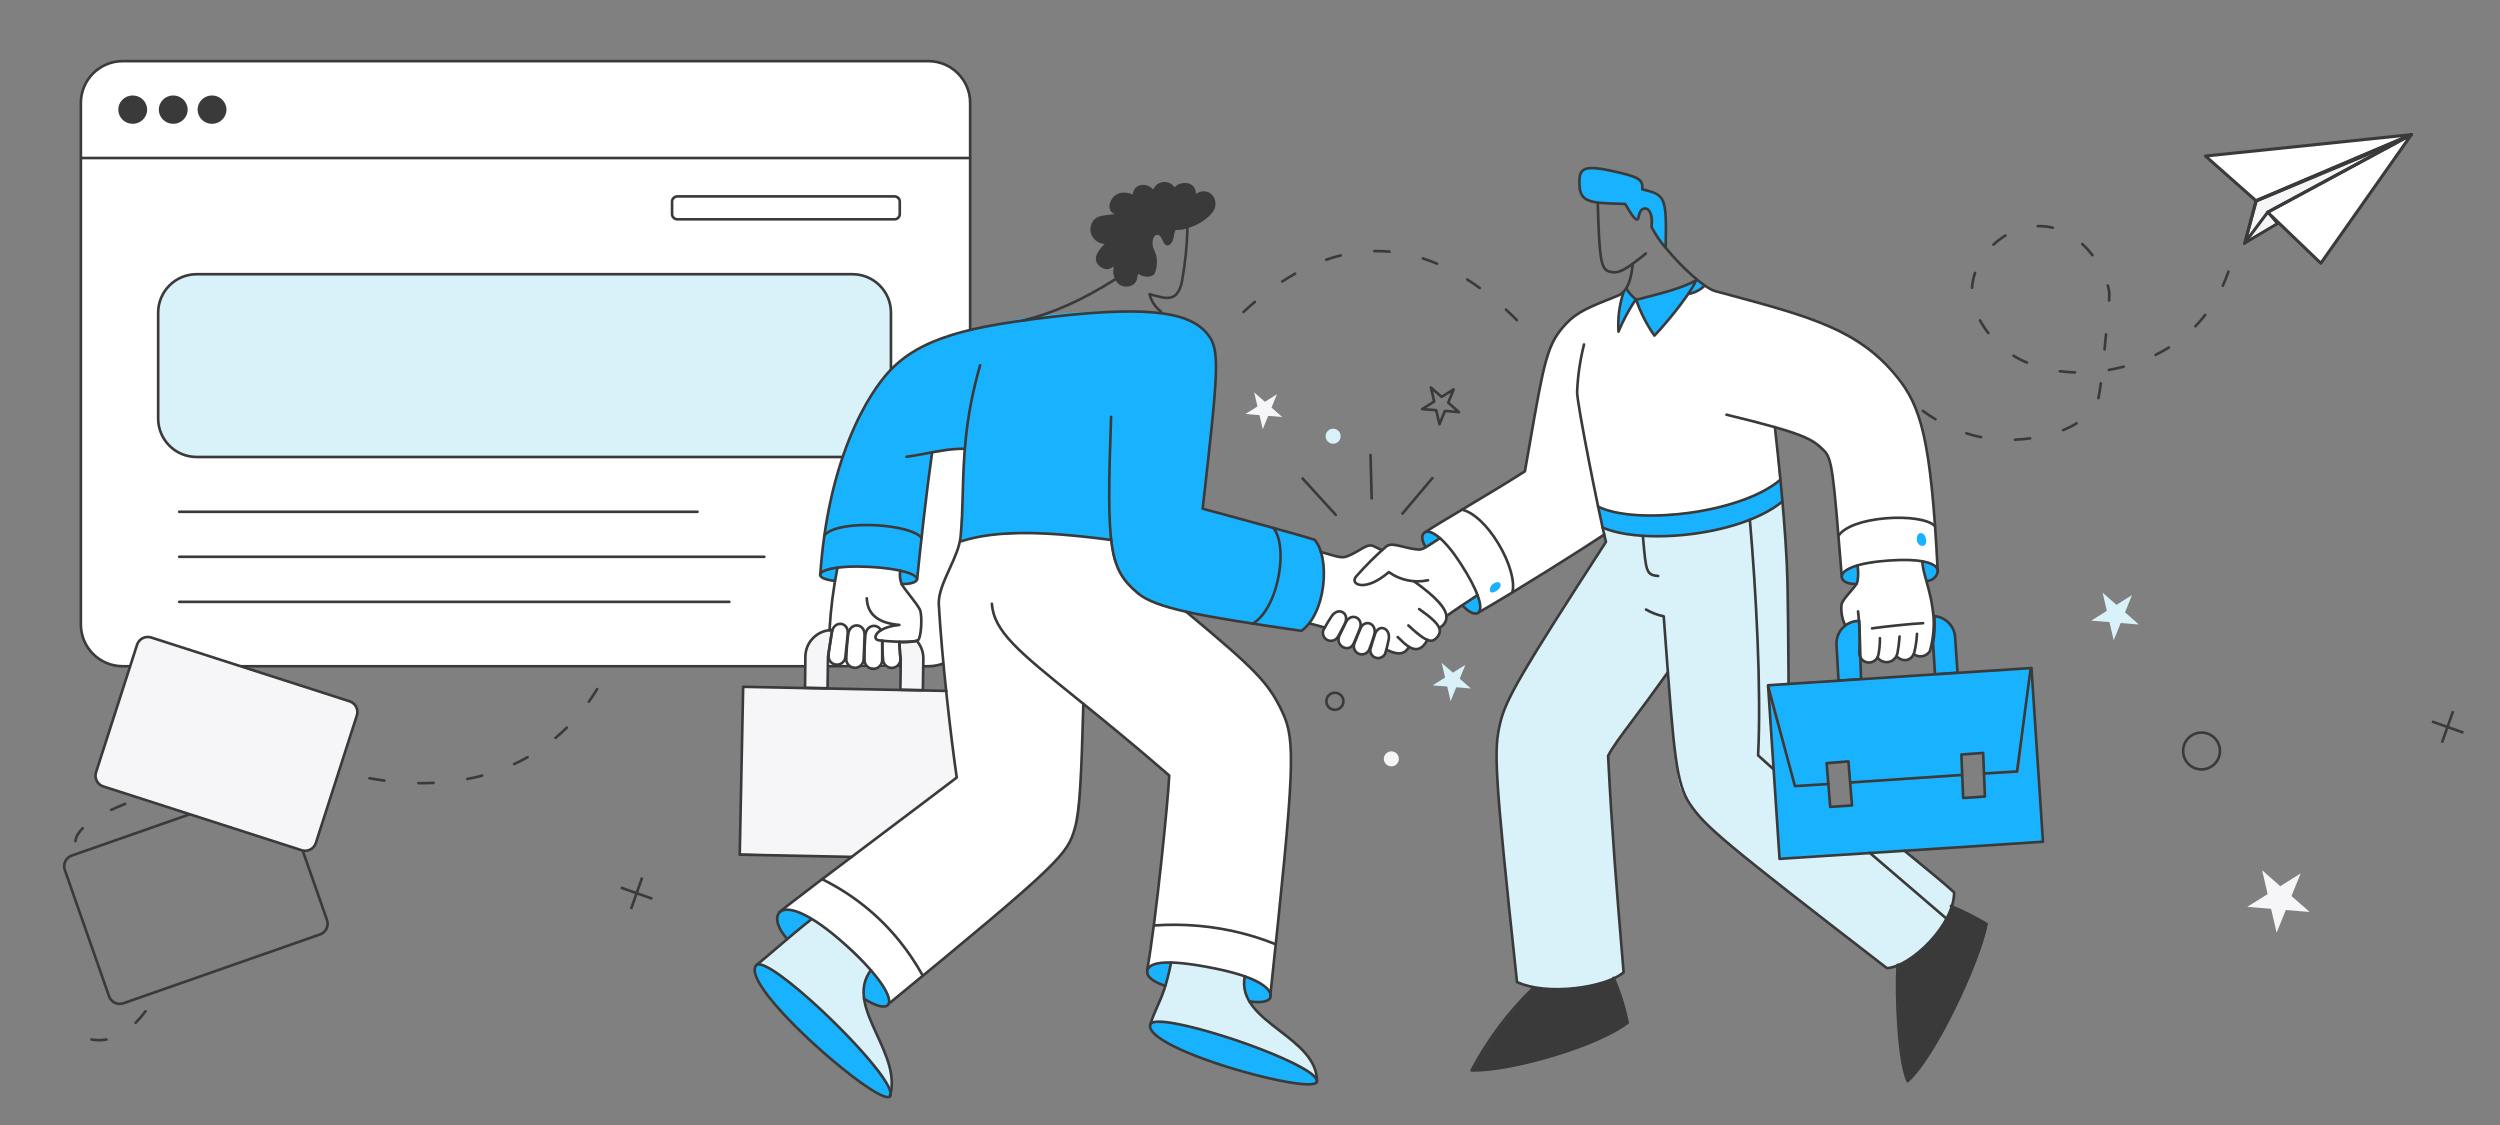 <?xml version="1.0" encoding="utf-8"?>
<svg xmlns="http://www.w3.org/2000/svg" id="a" viewBox="0 0 6603.55 2971.6">
  <rect x="0" y="0" width="6603.55" height="2971.6" fill="#808080" stroke="none"/>
  <path d="M199.16,2225.29c-.13,0-.26,0-.4-.02-1.92-.22-3.3-1.95-3.09-3.87,1.33-11.79,8.16-23.98,20.3-36.22,1.36-1.37,3.58-1.38,4.95-.02,1.37,1.36,1.38,3.58.02,4.95-11,11.1-17.17,21.89-18.31,32.08-.2,1.79-1.72,3.11-3.47,3.11ZM293.8,2142.78c-1.32,0-2.58-.75-3.17-2.02-.82-1.75-.07-3.83,1.68-4.65l1.37-.64c10.91-5.11,22.86-10.27,35.51-15.35,1.8-.72,3.83.15,4.55,1.95.72,1.79-.15,3.83-1.95,4.55-12.53,5.02-24.35,10.13-35.14,15.19l-1.37.64c-.48.23-.99.33-1.48.33Z" fill="#3a3a3a" stroke-width="0"/>
  <path d="M2562.58,1426.05V271.88c0-60.97-49.42-110.39-110.39-110.39H323.99c-60.97,0-110.39,49.42-110.39,110.39v1377.51c0,60.97,49.42,110.39,110.39,110.39h1803.18s277.89,9.06,333.38-.19c55.49-9.25,92.48-27.74,94.79-57.8,2.31-30.06,7.24-275.74,7.24-275.74Z" fill="#fff" stroke-width="0"/>
  <path d="M2127.17,1763.28H323.99c-62.8,0-113.89-51.09-113.89-113.89V271.88c0-62.8,51.09-113.89,113.89-113.89h2128.2c62.8,0,113.89,51.09,113.89,113.89v1154.17h-7V271.88c0-58.94-47.95-106.89-106.89-106.89H323.99c-58.94,0-106.89,47.95-106.89,106.89v1377.51c0,58.94,47.95,106.89,106.89,106.89h1803.18v7Z" fill="#3a3a3a" stroke-width="0"/>
  <rect x="2187.23" y="1756.28" width="57.69" height="7" fill="#3a3a3a" stroke-width="0"/>
  <line x1="2287.99" y1="1759.78" x2="2270.07" y2="1759.78" fill="#fff" stroke-width="0"/>
  <rect x="2270.07" y="1756.28" width="17.92" height="7" fill="#3a3a3a" stroke-width="0"/>
  <line x1="2340.06" y1="1759.78" x2="2324.78" y2="1759.78" fill="#fff" stroke-width="0"/>
  <rect x="2324.78" y="1756.28" width="15.28" height="7" fill="#3a3a3a" stroke-width="0"/>
  <line x1="2379.12" y1="1759.78" x2="2369.49" y2="1759.78" fill="#fff" stroke-width="0"/>
  <rect x="2369.49" y="1756.28" width="9.63" height="7" fill="#3a3a3a" stroke-width="0"/>
  <path d="M2492.97,1752c-12.62,5.02-26.38,7.78-40.78,7.78h-13.28" fill="#fff" stroke-width="0"/>
  <path d="M2452.19,1763.28h-13.28v-7h13.28c13.64,0,26.93-2.53,39.49-7.53l2.59,6.5c-13.39,5.33-27.55,8.03-42.08,8.03Z" fill="#3a3a3a" stroke-width="0"/>
  <rect x="213.6" y="413.89" width="2348.98" height="7" fill="#3a3a3a" stroke-width="0"/>
  <rect x="417.78" y="724.35" width="1935.62" height="482.71" rx="101.44" ry="101.44" fill="#d9f1f9" stroke-width="0"/>
  <path d="M2251.97,1210.56H519.21c-57.86,0-104.94-47.07-104.94-104.94v-279.84c0-57.86,47.07-104.94,104.94-104.94h1732.75c57.86,0,104.94,47.07,104.94,104.94v279.84c0,57.86-47.07,104.94-104.94,104.94ZM519.21,727.85c-54,0-97.94,43.93-97.94,97.94v279.84c0,54,43.93,97.94,97.94,97.94h1732.75c54,0,97.94-43.93,97.94-97.94v-279.84c0-54-43.93-97.94-97.94-97.94H519.21Z" fill="#3a3a3a" stroke-width="0"/>
  <ellipse cx="457.58" cy="289.61" rx="34.63" ry="33.98" fill="#3a3a3a" stroke-width="0"/>
  <path d="M457.58,327.08c-21.02,0-38.13-16.81-38.13-37.48s17.1-37.48,38.13-37.48,38.13,16.81,38.13,37.48-17.1,37.48-38.13,37.48ZM457.58,259.13c-17.16,0-31.13,13.67-31.13,30.48s13.96,30.48,31.13,30.48,31.13-13.67,31.13-30.48-13.96-30.48-31.13-30.48Z" fill="#3a3a3a" stroke-width="0"/>
  <ellipse cx="560.05" cy="289.61" rx="34.63" ry="33.98" fill="#3a3a3a" stroke-width="0"/>
  <path d="M560.05,327.08c-21.02,0-38.13-16.81-38.13-37.48s17.1-37.48,38.13-37.48,38.13,16.81,38.13,37.48-17.1,37.48-38.13,37.48ZM560.05,259.13c-17.16,0-31.13,13.67-31.13,30.48s13.96,30.48,31.13,30.48,31.13-13.67,31.13-30.48-13.96-30.48-31.13-30.48Z" fill="#3a3a3a" stroke-width="0"/>
  <ellipse cx="350.53" cy="289.61" rx="34.63" ry="33.98" fill="#3a3a3a" stroke-width="0"/>
  <path d="M350.53,327.08c-21.02,0-38.13-16.81-38.13-37.48s17.1-37.48,38.13-37.48,38.13,16.81,38.13,37.48-17.1,37.48-38.13,37.48ZM350.53,259.13c-17.16,0-31.13,13.67-31.13,30.48s13.96,30.48,31.13,30.48,31.13-13.67,31.13-30.48-13.96-30.48-31.13-30.48Z" fill="#3a3a3a" stroke-width="0"/>
  <rect x="1775.2" y="518.77" width="601.46" height="60.49" rx="13.8" ry="13.8" fill="#fff" stroke-width="0"/>
  <path d="M2362.85,582.77h-573.85c-9.54,0-17.3-7.76-17.3-17.3v-32.89c0-9.54,7.76-17.3,17.3-17.3h573.85c9.54,0,17.3,7.76,17.3,17.3v32.89c0,9.54-7.76,17.3-17.3,17.3ZM1789,522.27c-5.68,0-10.3,4.62-10.3,10.3v32.89c0,5.68,4.62,10.3,10.3,10.3h573.85c5.68,0,10.3-4.62,10.3-10.3v-32.89c0-5.68-4.62-10.3-10.3-10.3h-573.85Z" fill="#3a3a3a" stroke-width="0"/>
  <path d="M2193.72,1662.32c-6.94.48-20.33,2.39-33.92,11.31-16.25,10.66-23.2,25.04-25.84,30.69-6.42,13.73-7.14,26.02-7.27,29.07-.29,6.74.62,8.29.81,20.19.16,10.28-.4,16.08-.81,24.23-.44,8.79-.73,21.38,0,37.15l-54.91,2.42-108.21-3.23-8.25,379.36-.99,60.09,292.55,10.84,278.75-209.5-26.58-229.82-60.09-2.96s3.4-82.73-1.08-94.25-12.8-33.29-14.72-35.21-47.37,3.2-47.37,3.2c0,0,4.48,39.05,3.84,52.49s-1.92,73.62-1.92,73.62l-190.77-3.2-.64-67.22v-18.56l9.6-58.26-2.18-12.44Z" fill="#f6f6f8" stroke-width="0"/>
  <path d="M5077.6,1484.6c-9.04-10.54-20.57-4.1-77.77-3.16-28.69.47-56.8,8.86-85.45,10.4-1.38.07-6.03.27-7.69,3.16-1.23,2.15-.2,4.75.45,6.78,1.3,4.05,1.32,9.33,1.36,19.89.02,4.47.04,11.4-2.71,18.54-2.05,5.32-4.02,6.54-16.28,20.35-7.77,8.76-11.99,13.91-15.82,18.99-8.15,10.79-9.39,14.35-9.95,16.28-1.23,4.23-1.29,7.87.45,20.35,2.89,20.7,4.43,31.08,9.04,32.55,2.84.91,3.76-1.37,14.02-5.43,7.86-3.1,17.79-7.03,22.15-3.16,2.04,1.8,2.19,4.7,2.26,6.33,1.47,36.02.45,47.93.45,47.93,0,0-.82,9.53-.45,33.01.06,3.66.14,6.68,1.81,9.95,4.36,8.54,15.69,13.41,25.32,12.21,2.14-.27,7.76-.97,12.66-4.97,3.95-3.23,5.09-6.68,8.14-6.78,2.69-.09,4.22,2.51,6.78,4.97,5.39,5.18,14.46,8.92,20.8,7.69,10.12-1.97,11.85-16.32,19.89-15.82,2.47.15,2.31,1.5,7.69,4.07,3.42,1.63,9.34,4.46,16.73,4.07,1.61-.08,13.68-.71,18.54-8.59,1.81-2.93,1.89-5.69,4.07-6.33,2.45-.72,4.39,2.18,7.69,4.07,9.04,5.19,21.51-1.04,23.06-1.81,7.74-3.86,11.6-10.03,14.02-14.02,7.19-11.85,7.79-23.7,8.14-32.55,1.24-31.84,1.86-47.76,0-63.3-1.54-12.85-4.49-26.05-10.4-52.45-5.79-25.85-6.7-25.81-10.4-44.31-6.25-31.26-4.1-33.65-8.59-38.88Z" fill="#fff" stroke-width="0"/>
  <path d="M3796.54,1426.28c-14.12,16.01-28.55,20.87-35.48,22.58-13.54,3.34-25.72,1.39-34.4,0-8.58-1.37-27.2-5.39-40.85-8.6-3.94-.93-10.15-2.41-16.81,0-6.11,2.22-10.87,6.43-10.87,6.43-3.75,3.31-4.31,5.36-6.92,5.93-3.61.79-6.53-2.24-10.38-4.94-8.8-6.16-18.35-7.7-22.24-7.91-2.19-.12-5.59.02-23.23,9.89-15.87,8.87-18.62,11.84-29.66,16.81-8.9,4-13.35,6-19.77,6.43-2.1.14-8.2.37-25.7-5.93-18.35-6.6-25.06-11.68-28.18-8.9-2.56,2.28-.42,7.8,1.48,15.32,1.04,4.1,2.01,15.59,3.95,38.56,1.89,22.33-1.98,40.74-4.94,54.87-5.77,27.49-8.66,41.23-19.28,55.36-7.59,10.1-17.4,18.38-14.83,23.23,1.03,1.93,3.24,1.86,14.83,3.95,17.64,3.19,21.8,5.05,23,8.27.17.45.13.53-.32,6.45-.83,10.76-.8,11.56-.64,12.57.98,6.47,5.46,10.68,6.13,11.29,1.09.99,6.83,6.01,13.86,5.16,7.92-.96,11.36-8.61,16.44-6.77,1.25.45,1.99,1.26,2.9,2.26,3.56,3.9,2.21,7.88,3.87,12.25,2.82,7.45,12.07,10.09,12.9,10.32,1.01.27,9.51,2.46,15.8-1.93,2.48-1.73,3.8-3.92,5.8-3.55,1.34.25,2.29,1.5,3.87,4.84,3.64,7.66,2.64,9.43,4.84,12.25,3.25,4.18,8.96,4.82,11.93,5.16,6.4.73,11.32-1.5,12.25-1.93,6.9-3.24,8.54-8.51,11.28-7.74,2.29.65,1.43,4.4,4.51,9.35,4.32,6.95,11.94,9.1,12.9,9.35,1.84.49,9.01,2.39,14.83-1.29,7.47-4.72,5.6-14.13,12.25-16.44.93-.32,1.49-.32,8.71.97,10.11,1.81,14.27,2.75,19.35,3.55,8.52,1.34,12.78,2.02,14.83,1.29,8.74-3.1,8.53-13.59,16.12-14.83,3.12-.51,3.23,1.25,10.96,2.9,5.43,1.16,10.07,2.15,15.15.97,6.75-1.57,13.01-6.7,16.44-12.57,3.19-5.46,3.2-10.3,6.77-11.29,1.98-.55,3.04.65,5.8,1.29,7.43,1.73,14.57-3.47,16.44-4.84,1.15-.84,9.69-7.24,10.32-16.77.35-5.22-1.93-7.57,0-11.28,1.69-3.24,4.04-2.62,7.74-6.45,2.91-3.01,4.06-6.09,6.13-11.61,2.69-7.19,1.84-8.8,4.19-12.57,2.74-4.39,6.57-6.51,8.71-7.74,15.55-8.9,29.57-20.25,44.82-29.66,6.45-3.98,15.6-9.82,26.44-17.41l-.82-8.38-28.89-56.5-35.26-52.25-31.43-34.41-7.64,4.67Z" fill="#fff" stroke-width="0"/>
  <path d="M3912.52,1612.84l229.29-139.06,94.48-61.57-15.92-72.18s59.34,25.66,161.25,19.26c101.91-6.4,166.4-15.26,229.42-42.34,63.02-27.08,81.23-42.34,81.23-42.34l7.38-7.38-9.35-109.3-2.46-29.54s60.06,11.82,97.97,34.95c37.91,23.14,43.32,41.85,43.32,41.85,0,0,11.82,33.48,16.74,91.08,4.92,57.6,13.79,176.74,13.79,176.74l4.43,43.82s13.29-31.02,109.79-35.45c96.5-4.43,125.54,5.91,134.4,11.82,8.86,5.91,10.83,12.31,10.83,12.31,0,0-13.29-229.42-24.62-285.55-11.32-56.12-23.66-196.65-136.11-279.63-112.45-82.98-140.37-83.76-140.37-83.76,0,0-83.76-33.35-196.21-62.82s-100.82-28.69-100.82-28.69l-13.18-8.53-158.98,40.33-53.51-7.76-3.88-7.76s-5.67-5.15-12.36-3.61c-6.7,1.54-111.76,45.32-128.24,62.32-16.48,17-53.31,44.06-74.66,147.76-21.35,103.7-41.17,220.36-41.17,220.36l-7.62,38.12-160.89,97.6-96.84,56.42s34.29,14.78,49.69,34.38,59.87,85.84,68.35,105.41c8.48,19.57,18.27,32.62,19.57,45.67,1.3,13.05,5.25,27.04,5.25,27.04Z" fill="#fff" stroke-width="0"/>
  <path d="M2538.42,1432.6s57.07-27.16,209.12-21.73c152.06,5.43,185.55,15.39,185.55,15.39,0,0,4.7,49.29,10.86,58.83s24.44,62.45,70.6,85.08c46.16,22.63,59.74,31.68,95.94,38.92,36.2,7.24,27.15,10.86,27.15,10.86l29.87,25.34s75.12,59.74,133.05,117.66c57.93,57.93,99.56,126.72,105.9,174.69s3.75,88.28,1.99,114.64c-1.76,26.35-9.66,167.78-14.06,206.43-4.39,38.65-16.69,159.88-16.69,159.88l-14.93,124.74-7.03,72.91s-27.23-22.84-65.88-36.89c-38.65-14.06-120.35-32.5-171.3-36.02-50.95-3.51-59.73,1.76-69.4,3.51-9.66,1.76-21.08,14.93-21.08,14.93l20.2-126.5s28.11-232.79,29.87-259.14,10.54-116.83,10.54-123.86-55.34-50.95-55.34-50.95l-144.06-121.22-29.87-20.2s-.88,110.68-2.64,135.28c-1.76,24.6-3.51,160.75-19.33,201.16-15.81,40.41-28.99,55.34-44.8,72.91s-149.33,139.67-173.93,156.36-169.54,141.43-169.54,141.43l-84.33,68.52-15.81,14.06s-27.23-96.63-141.43-176.57c-114.2-79.94-115.95-68.52-115.95-68.52h-26.35l130.89-101.02,247.72-188.86,81.69-59.73s-27.23-226.64-32.5-279.34c-5.27-52.71-17.57-179.2-15.81-189.74,1.76-10.54,14.06-52.71,33.38-92.24s27.73-61,27.73-61Z" fill="#fff" stroke-width="0"/>
  <path d="M4474.43,748.53c-1.12,10.64-37.54,58.82-44.83,70.59-7.29,11.76-59.95,65.56-59.95,65.56,0,0-6.72-9.52-18.49-27.45-11.76-17.94-30.82-64.44-30.82-64.44,0,0-2.8.55-15.13,21.29-12.33,20.73-30.25,59.95-30.25,59.95,0,0-.56-19.61,1.68-44.83,2.24-25.21,8.4-53.23,8.4-53.23l8.96-12.89s5.6,7.29,17.37,18.49c11.76,11.21,13.44,8.4,16.81,8.4s30.25-6.72,30.25-6.72l18.49-4.48c18.49-4.48,82.37-28.58,82.37-28.58,0,0,16.24-12.33,15.13-1.67Z" fill="#19b2ff" stroke-width="0"/>
  <path d="M4501.66,755.2s-10.3,11.38-18.16,13.28c-7.85,1.9-19.78,6.23-19.78,6.23l17.62-34.68,20.32,15.17Z" fill="#19b2ff" stroke-width="0"/>
  <rect x="6461.51" y="1876.05" width="7" height="88.36" transform="translate(2500.18 7375.85) rotate(-70.53)" fill="#3a3a3a" stroke-width="0"/>
  <rect x="6420.82" y="1916.74" width="88.38" height="7" transform="translate(2500.54 7376.11) rotate(-70.54)" fill="#3a3a3a" stroke-width="0"/>
  <path d="M5815.15,2035.86c-28.76,0-52.16-23.4-52.16-52.16s23.4-52.16,52.16-52.16,52.16,23.4,52.16,52.16-23.4,52.16-52.16,52.16ZM5815.15,1938.54c-24.9,0-45.16,20.26-45.16,45.16s20.26,45.16,45.16,45.16,45.16-20.26,45.16-45.16-20.26-45.16-45.16-45.16Z" fill="#3a3a3a" stroke-width="0"/>
  <path d="M3802.24,1124.2c-.09,0-.18,0-.27-.01-1.52-.12-2.79-1.21-3.14-2.7l-8.07-34.63-34.57-2.83c-1.5-.12-2.76-1.2-3.11-2.66-.36-1.46.26-2.99,1.54-3.79l29.65-18.57-8.08-34.68c-.35-1.48.31-3.01,1.61-3.8,1.3-.78,2.96-.63,4.11.37l26.32,23.1,29.56-18.51c1.29-.81,2.95-.69,4.11.29,1.16.98,1.56,2.59.99,4l-13.35,32.93,26.41,23.17c1.13,1,1.5,2.61.91,4-.59,1.39-2.01,2.24-3.51,2.12l-34.55-2.83-13.32,32.85c-.54,1.33-1.83,2.18-3.24,2.18ZM3767.27,1077.92l26.61,2.18c1.52.12,2.78,1.21,3.12,2.69l6.14,26.36,10.14-25.01c.57-1.42,2.01-2.29,3.53-2.17l26.56,2.18-20.32-17.83c-1.12-.98-1.49-2.57-.93-3.95l10.23-25.21-22.6,14.16c-1.31.82-3,.68-4.17-.33l-20.09-17.63,6.17,26.5c.34,1.46-.28,2.97-1.55,3.76l-22.84,14.3Z" fill="#3a3a3a" stroke-width="0"/>
  <path d="M2537.03,1427.38s-2.14-43.92,2.79-70.58c4.93-26.65.6-124.59,6.86-153.15,6.26-28.57-16.66-18.73-16.66-18.73l-69.28,13.08s-22.85,191.34-24.84,206.93c-2,15.59-10.61,116.36-10.61,116.36,0,0-75.5-30.99-164.94-24-89.44,6.99-93.16,18.03-93.16,18.03,0,0,12.51-142.19,32.51-228.05,4.5-19.3,54.69-170.65,93.88-230.22,39.19-59.57,62.77-125.82,261.66-183.21,198.89-57.39,375.99-51.64,423.43-52.11,47.44-.47,53.99-1.52,108.5,8.24,51.77,9.27,82.69,23.49,108.46,54.71,25.38,30.75,14.64,89.22,14.64,89.22,0,0-5.69,121.3-11.88,178.3-6.19,57-24.91,192.8-24.91,192.8l294.52,78.49s27.08,25.74,29.38,71.95c2.3,46.21-6.69,80.76-8.77,89.73-2.08,8.97-3.14,13.68-10.8,28.92-7.67,15.24-32.64,51.95-38.05,51.71s-172.07-23.94-177.87-25.33-121.87-24.27-121.87-24.27c0,0-75.07-12.08-112.02-35.72-36.95-23.65-57.3-35.74-77.9-85.86-20.6-50.11-16.25-66.79-16.25-66.79,0,0-160.28-25.24-224.69-18.75-64.41,6.5-93.41-.95-153.25,15.69-15.49,4.3-18.89,2.6-18.89,2.6Z" fill="#19b2ff" stroke-width="0"/>
  <path d="M2281.43,2636.59c-4.71-26.35,1.58-53.48,17.42-75.07-45.67-52.18-98.34-97.79-156.51-135.54-52.21,40.81-118.6,100.77-143.69,120.54,41.03-19.26,348.52,276.63,353.07,339.98,18.67-83.68-57.39-172.1-70.3-249.91h0Z" fill="#d9f1f9" stroke-width="0"/>
  <path d="M3298.79,2643.54c-12.37-19.76-16.71-43.51-12.13-66.37-63.12-20.14-128.5-32.35-194.64-36.36-3.88,20.81-8.89,41.39-15.01,61.66-13.71,44.28-26.42,60.76-39.69,102.03,16.79-39.22,427.31,97.72,439.91,147.72-1.88-92.76-134.5-134.99-178.44-208.67h0Z" fill="#d9f1f9" stroke-width="0"/>
  <path d="M5161.58,2357.2c-19.79-18.98-67.9-58.81-130.87-110.02l-331.01,21.03-29.65-458.07,54.42-3.55c-1.01-284.29-2.66-329.1-16.2-482.49-118.03,94.13-373.26,114.1-475.24,68.86,1.58,8.8,2.86,14.5,8.94,38.38-228.44,353.24-265.41,418.58-279.69,479.96-16.52,72.04-15.83,121.94,44.73,683.13,81.28,35.97,228.68,16.73,282-25.49-14.48-173.75-29.81-346.85-41-572.11,7.43-13.85,15.76-27.18,24.93-39.95,70.99-102.11,62.49-84.3,129-180.36,36.8,322.97,21.56,286.5,61.61,346.85,40.5,60.56,91.68,102.79,520.61,433.87,72.7-7.95,178.21-120.54,177.42-200.05h0Z" fill="#d9f1f9" stroke-width="0"/>
  <path d="M5155.87,2393.83c-25.81,67.69-76.19,123.15-141.1,155.32-5.2,77.23,2.12,256.05,26.39,307.36,71.7-64.11,189.61-315.31,208.37-415.41-29.99-18.09-61.3-33.89-93.66-47.27Z" fill="#3a3a3a" stroke-width="0"/>
  <path d="M4265.06,2583.81c-66.55,27.35-139.33,35.93-210.42,24.82-66.54,63.63-122.15,137.79-164.58,219.5,98.12,3.19,329.44-62.55,412.05-125.84-8.12-40.69-20.54-80.41-37.05-118.48h0Z" fill="#3a3a3a" stroke-width="0"/>
  <path d="M2330.51,2893.47c-80.43-32.44-374.63-294.69-334.8-345.09,33.67-30.23,323.2,249.22,353.04,327.7,6.79,18.05,1.01,25.17-18.24,17.39h0Z" fill="#19b2ff" stroke-width="0"/>
  <path d="M3302.94,2760.32c-114.26-41.63-245.57-75.32-263.76-57.73-38.95,37.63,191.11,112.31,243.38,126.97,86.39,24.36,167.58,39.23,189.48,31.81,45.08-15.19-121.64-83.71-169.11-101.06h0Z" fill="#19b2ff" stroke-width="0"/>
  <path d="M3355.37,2630.37c1.21-13.59-14.25-33.42-68.4-52.76-4.76,22.86-.41,46.67,12.13,66.37,37.81,5.5,55.38-2.26,56.26-13.6Z" fill="#19b2ff" stroke-width="0"/>
  <path d="M3030.12,2561.64c-3.84,15.88,13.62,29.89,47.13,41.26,6.04-20.53,10.91-40.84,15.01-61.66-40.31-.9-58.69,7.23-62.14,20.39Z" fill="#19b2ff" stroke-width="0"/>
  <path d="M2142.4,2425.61c-18.49,14.13-41.07,33.4-63.85,52.64-25.71-28.21-32-56.64-19.35-69.33l2.63-2.29c12.33-8.53,39.07-5.78,80.57,18.99Z" fill="#19b2ff" stroke-width="0"/>
  <path d="M2299.3,2561.59c40.65,46.43,54.04,78.28,46.15,90.05-6.76,10.12-29.23,6.45-63.95-15.04-5.06-26.4,1.42-53.7,17.79-75.01Z" fill="#19b2ff" stroke-width="0"/>
  <path d="M4702.79,1267.12c-106.91,91.08-383.64,120.03-482.04,70.93,4.28,20.5,8.35,39.44,11.84,55.24,104.18,46.2,359.26,23.3,475.3-69.23-1.75-19.37-3.14-38.68-5.1-56.94h0Z" fill="#19b2ff" stroke-width="0"/>
  <path d="M5090.89,1534.59c-5.14-16.74-8.78-33.9-10.89-51.28,22.52,4.26,33.76,11.59,37.4,19.52,6.69,14.45-9.18,28.78-26.51,31.75Z" fill="#19b2ff" stroke-width="0"/>
  <path d="M4906.48,1493.62c-28.75,8.43-41.03,19.26-41.96,28.3-.57,11.77,12.57,21.32,39.05,20.59,7.78-11.16,3.44-35.27,2.91-48.89Z" fill="#19b2ff" stroke-width="0"/>
  <path d="M4340.77,502.66c1.57-26.53-6.27-33.1-81.19-48.89-79.29-17.27-87.19-5.04-85.16,38.83,1.42,29.64,15.2,40.06,45.52,44.47,18.72,2.72,43.84,2.94,75.48,4.1,19.55,33.81,32.98,51.82,35.65,33.47,5.06-34.81,41.27-28.78,33.91,27.06,11.47,15.75,24.04,34.46,37.79,52.9,2.8-134.88-.29-137.24-61.99-151.95Z" fill="#19b2ff" stroke-width="0"/>
  <path d="M3764.89,1405.14c7.46-3.84,20.97.37,38.9,16.36-18.92,11.77-29.9,18.97-37.88,23.92-12.57-21.32-10.92-35.19-1.02-40.29Z" fill="#19b2ff" stroke-width="0"/>
  <path d="M3903.08,1572.03c8.45,23.36,8.56,37.94,3.47,44.47-.39.73-1.01,1.31-1.77,1.65-7.77,6.13-24.82-.17-41.84-19.85,15.65-10.34,40.14-26.27,40.14-26.27Z" fill="#19b2ff" stroke-width="0"/>
  <path d="M2212.14,1499.57c-2.48,11.6-4.56,23.28-6.24,35.03-27.49-2.85-39.69-9.58-39.22-16.79.45-6.8,15.5-14.57,45.47-18.23Z" fill="#19b2ff" stroke-width="0"/>
  <path d="M2422.63,1529.43c.14,6.9-10.79,13.72-41.02,13.91-4.66-11.29-5.91-23.7-3.6-35.69,29.68,6.17,44.47,14.88,44.61,21.78Z" fill="#19b2ff" stroke-width="0"/>
  <path d="M3048.44,669.01c-.4-13.09-7.51-24.2-7.04-31.78.96-15.64,10.69-19.86,13.57-20.43,4.32-.86,15.51,6.53,18.93,16.55,5.89,17.3,21.52,18.04,26.14-27.54,12.56-1.36,24.96-3.91,37.04-7.61,23.75-6.62,45.08-19.98,61.41-38.47,24.22-28.59-8.14-71.52-44.39-40.48h0c8.24-40.85-44.25-40.08-51.78-17.47-5.8-14.79-22.49-22.08-37.29-16.28-9.41,3.69-16.2,12.05-17.87,22.02-10.66-17.09-32.85-20.98-44.59-10.09-6.1,5.67-2.13,20.26-7.61,21.99-2.42.77-4.16-1.74-8.36-4.15-10.98-6.28-27.03-5.17-37.3,2.05-5.26,3.7-8.11,8.38-10.25,11.89-2.58,4.23-5.29,8.82-5.33,15.16-.01,2.75-.03,6.18,2.05,9.43,4.17,6.49,12.6,5.74,13.11,9.84.31,2.46-2.48,4.69-3.28,5.33-3.46,2.77-7.89,2.52-9.43,2.46-7.69-.32-23.96.43-34.43,5.33-2.09.98-9.94,4.79-14.75,13.52-6.37,11.56-2.83,23.42-2.05,25.82.74,2.28,3.49,9.92,11.07,15.98,7.27,5.82,19.12,10.29,28.28,6.56,2.72-1.11,5.01-2.87,5.33-2.46.47.61-4.47,4.75-10.66,11.07-7.25,7.41-11.49,11.75-15.16,18.44-2.52,4.59-5.45,10.1-5.33,17.62.04,2.53.13,7.69,3.28,12.7,5.06,8.06,16.15,12.74,25,10.66,7.67-1.8,11.48-8.18,15.57-6.15,2.38,1.18,3.42,4.48,3.69,5.33.99,3.12.31,5.83,0,7.38,0,0-1.38,6.8.41,16.39,1.7,9.11,7.24,14.99,8.2,15.98,1.92,1.98,6.04,6.15,12.7,7.79,5.86,1.44,10.62.19,15.98-1.23,6.73-1.78,10.1-2.66,12.3-5.33,3.09-3.75,1.84-7.36,6.15-19.67.77-2.2,1.37-3.7,2.87-4.51,3.12-1.69,6.82,1.45,12.3,3.69,1.87.76,12.81,5.05,21.31,1.64,6.81-2.73,9.89-9.53,11.89-13.93,0,0,6.08-13.43,1.64-30.33-.17-.64-.84-3.08-1.64-6.56-.81-3.53-1.36-6.4-1.68-8.14Z" fill="#3a3a3a" stroke-width="0"/>
  <path d="M5105.13,1704.73l3.63,77.11,59.6-4.99-4.54-89.68c-1.7-31.99-24.8-57.33-54.39-59.67,1.54,25.77.08,51.71-4.3,77.24h0Z" fill="#19b2ff" stroke-width="0"/>
  <path d="M4910.81,1639.89l-3.86.27c-15.95,1.18-30.94,9.19-41.62,22.24-10.66,13.08-16.11,30.1-15.12,47.26l3.8,89.48,59.59-4.98c-.16-3.57-1.61-146.83-2.79-154.27h0Z" fill="#19b2ff" stroke-width="0"/>
  <path d="M5111.19,1784.51c-.85,0-1.67-.31-2.31-.87-.7-.61-1.12-1.48-1.18-2.41l-5.21-82.14c-.02-.27,0-.55.04-.82,4.05-23.33,5.2-47.06,3.4-70.52-.08-1.02.3-2.03,1.02-2.75.73-.72,1.74-1.09,2.76-1,15.13,1.27,29.34,7.93,40,18.75,10.66,10.82,17.11,25.12,18.16,40.27l6.25,93.79c.13,1.93-1.33,3.6-3.26,3.72l-59.45,3.97c-.08,0-.16,0-.23,0ZM5109.5,1699.06l4.96,78.23,52.45-3.5-6.02-90.29c-1.85-26.69-21.63-47.98-47.68-52.04,1.39,22.52.14,45.24-3.71,67.6Z" fill="#3a3a3a" stroke-width="0"/>
  <path d="M4856.27,1801.42c-.85,0-1.68-.31-2.32-.88-.7-.62-1.12-1.49-1.18-2.43l-5.22-94.09c-1.22-16.66,4.41-33.48,15.45-46.09,11.07-12.59,27.02-20.36,43.75-21.33l3.87-.21c1.75-.1,3.31,1.14,3.63,2.87.91,5.04,2.7,70.03,4.3,130.56.34,12.92.61,23.12.66,23.92.11,1.92-1.34,3.58-3.26,3.71l-59.45,3.97c-.08,0-.16,0-.23,0ZM4907.63,1643.57l-.48.03c-14.86.86-29.03,7.77-38.88,18.96-9.81,11.21-14.82,26.16-13.73,41.02l5.03,90.62,52.54-3.51c-.11-3.74-.29-10.51-.56-20.67-.9-34.04-2.91-109.8-3.93-126.45Z" fill="#3a3a3a" stroke-width="0"/>
  <path d="M2202.67,1435.89c15.58-4.59,10.9,27.58-1.63,29.58s-7.98-26.75,1.63-29.58Z" fill="#19b2ff" stroke-width="0"/>
  <path d="M3385.08,1624.73c9.72-13.43,40.36-7.17,31.98,6.18-8.38,13.35-43.77,10.15-31.98-6.18Z" fill="#19b2ff" stroke-width="0"/>
  <path d="M3935.21,1558.74c.76,15.78,31.4-1.47,28.55-14.96-2.85-13.49-29.42-2.75-28.55,14.96Z" fill="#19b2ff" stroke-width="0"/>
  <path d="M5075.27,1408.08c14.63,1.95,18.8,36.76.82,33.76-17.97-3-16.57-35.87-.82-33.76Z" fill="#19b2ff" stroke-width="0"/>
  <path d="M5361.65,1780.64l-28,256.46c-.29,2.52-3.18,4.55-5.71,4.72l-85.51,4.4,3.34,58.22-57.52,3.86-6.13-57.76-293.73,19.46,3.47,57.54-57.52,3.86-4.8-59-85.05,7.05c-2.44-.04-4.79-1.05-5.65-3.33l-66.07-238.94,27.77,431.42,695.81-45.18-28.61-431.88-6.08-10.92Z" fill="#19b2ff" stroke-width="0"/>
  <path d="M5364.48,1765.53l-689.4,46.89,69,265.86,85.45-5.87-3.53-55.03,57.89-4.04,3.53,55.03,298.26-20.08-3.15-54.97,57.89-4.04,3.53,55.03,85.02-5.54,35.52-273.24h0Z" fill="#19b2ff" stroke-width="0"/>
  <path d="M4700.53,2272.12c-1.83,0-3.37-1.42-3.49-3.27l-30.37-458.51c-.06-.93.25-1.84.86-2.54.61-.7,1.48-1.12,2.4-1.19l695.76-45.57c1.93-.15,3.59,1.33,3.72,3.26l30.41,458.9c.06.93-.25,1.84-.86,2.54-.61.7-1.48,1.12-2.4,1.18l-695.81,45.18c-.08,0-.15,0-.23,0ZM4673.89,1813.37l29.91,451.53,688.82-44.73-29.95-451.92-688.78,45.11Z" fill="#3a3a3a" stroke-width="0"/>
  <path d="M2249.71,2266.92s-.05,0-.07,0l-295.78-5.95c-.93-.02-1.81-.41-2.45-1.08-.64-.67-.99-1.57-.97-2.5l9.07-443.32c.04-1.91,1.6-3.43,3.5-3.43.02,0,.05,0,.07,0l536.66,10.82c1.93.04,3.47,1.64,3.43,3.57-.04,1.91-1.6,3.43-3.5,3.43-.02,0-.05,0-.07,0l-533.16-10.75-8.92,436.32,292.28,5.88c1.93.04,3.47,1.64,3.43,3.57-.04,1.91-1.6,3.43-3.5,3.43Z" fill="#3a3a3a" stroke-width="0"/>
  <path d="M2974.97,757.11c-4.86,0-9.75-.98-14.06-3.03-9.18-4.37-14.13-12.77-16.67-19.04-3.1-7.66-4.31-16.38-3.32-23.92.2-1.53.5-3.01.76-4.32.17-.88.4-2.01.53-2.94-.71.41-1.54.93-2.23,1.36-3.54,2.23-8.4,5.29-14.59,5.75-12.28.92-26.23-8.88-29.84-20.93-4.43-14.78,7.27-28.8,15.01-38.08,2.37-2.84,4.84-5.41,7.21-7.66-5.95-.05-12.57-2.05-18.64-5.75-9.13-5.57-15.68-14.2-17.97-23.68-3.53-14.63,2.74-31.57,14.59-39.4,8.02-5.3,18.59-6.46,39.66-8.76.76-.08,1.51-.16,2.25-.24,1.99-.21,4.57-.48,6.59-.82-.02-.01-.05-.03-.07-.04-3.43-1.9-8.62-4.76-11.48-10.19-6.11-11.64,1.01-31.36,14.66-40.59,11.38-7.69,24.2-6.09,29.03-5.49,5.41.67,10.62,2.22,15.55,4.62,1.18-12.13,7.84-21.04,18.53-24.38,12.27-3.83,26.31.65,35.62,10.77,3.3-7.88,9.61-14.16,17.78-17.43,8.02-3.21,16.8-3.11,24.74.29,5.82,2.49,10.67,6.53,14.11,11.67,3.01-3.9,7.39-7.06,12.82-9.16,7.44-2.88,15.95-3.38,23.34-1.34,13.09,3.59,20.19,13.69,19.93,27.69,6.78-4.34,13.74-6.68,20.45-6.82,8.07-.16,15.68,2.86,21.45,8.53,11,10.8,15.09,31.52.99,48.65-.02.03-.05.06-.07.09-16.98,19.3-39.07,33.04-63.88,39.75-1.87.5-3.79-.6-4.29-2.47-.5-1.87.6-3.79,2.47-4.29,23.46-6.34,44.35-19.33,60.41-37.57,11.41-13.9,8.25-30.54-.52-39.16-7.86-7.72-22.26-10.83-39.1,3.58-1.13.97-2.76,1.12-4.05.36-1.29-.76-1.95-2.25-1.66-3.71,2.91-14.48-2.18-24.64-13.97-27.87-12.56-3.45-27.66,2.51-31.08,12.25-.48,1.38-1.77,2.31-3.23,2.34-1.48.03-2.78-.84-3.33-2.2-2.52-6.28-7.33-11.21-13.55-13.87-6.22-2.66-13.1-2.74-19.38-.23-8.2,3.28-14,10.44-15.53,19.13-.25,1.43-1.36,2.55-2.78,2.83-1.42.28-2.87-.35-3.64-1.58-5.95-9.54-19.18-17.52-31.96-13.53-9.31,2.9-14.32,11.44-13.76,23.42.06,1.31-.61,2.54-1.74,3.19-1.13.66-2.53.62-3.64-.08-5.54-3.53-11.56-5.72-17.89-6.51-4.5-.56-15.05-1.88-24.25,4.34-10.78,7.29-16.92,22.91-12.39,31.54,1.88,3.57,5.64,5.65,8.66,7.32,3.2,1.76,6.82,3.76,6.02,7.71-.96,4.75-6.93,5.37-15.19,6.24l-2.21.23c-19.32,2.11-29.96,3.27-36.56,7.64-9.36,6.18-14.47,20.2-11.64,31.91,1.86,7.69,7.26,14.74,14.81,19.35,6.46,3.94,13.77,5.59,19.07,4.3,2.76-.67,5.26-2.19,6.91-3.2,1.48-.9,4.56-2.78,6.6.05.73,1.02,1.54,3.11-1.28,5.69-.68.63-1.64,1.41-2.84,2.4-3.69,3.03-9.86,8.11-15.3,14.63-7.19,8.61-17.03,20.41-13.68,31.59,2.7,9.02,13.48,16.61,22.62,15.96,4.44-.33,8.28-2.74,11.36-4.69,3.38-2.13,7.22-4.55,10.65-2.01,3.33,2.47,2.48,6.74,1.66,10.88-.25,1.26-.51,2.56-.68,3.86-1.67,12.71,4,29.98,16.07,35.73,9.23,4.4,22.19,2.51,28.3-4.13,3.58-3.89,4.52-9.17,5.36-13.84.95-5.33,1.94-10.85,7.22-12.54,3.45-1.11,5.98.4,8.43,1.86,1.67.99,3.56,2.12,6.43,3.06,6.08,2,17.17,3.17,22.83-1.77,5.67-4.95,9.76-35.57,3.31-47.78-.9-1.71-.25-3.83,1.46-4.73,1.71-.91,3.83-.25,4.73,1.46,7.22,13.64,4.2,48.38-4.89,56.32-8.46,7.39-22.6,5.45-29.62,3.15-3.6-1.18-6.05-2.64-7.83-3.7-1.87-1.11-2.35-1.33-2.72-1.21-1.26.4-1.87,3.81-2.46,7.1-.95,5.33-2.14,11.96-7.1,17.35-5.21,5.66-13.77,8.74-22.4,8.74Z" fill="#3a3a3a" stroke-width="0"/>
  <path d="M2059.14,2412.79c-.97,0-1.93-.4-2.62-1.18-1.28-1.45-1.15-3.66.3-4.94,20.01-17.72,142.28-109.77,271.72-207.22,69.65-52.43,141.64-106.64,194.85-147.16-14.65-101.26-38.75-307.85-47.13-455.48-1.65-29.07,13.86-63.12,28.87-96.05,12.79-28.08,26.02-57.11,28.66-82.85,3.78-36.82,4.73-73.98,5.75-113.31,2.4-92.89,5.11-198.18,45.96-340.65.53-1.86,2.47-2.94,4.33-2.4,1.86.53,2.93,2.47,2.4,4.33-40.6,141.61-43.3,246.42-45.69,338.9-1.02,39.47-1.98,76.76-5.78,113.85-2.76,26.88-16.23,56.45-29.25,85.04-14.65,32.16-29.8,65.41-28.25,92.75,8.43,148.41,32.77,356.53,47.37,456.9.18,1.26-.33,2.52-1.34,3.29-53.38,40.67-126.15,95.45-196.52,148.43-123.64,93.08-251.48,189.34-271.29,206.87-.67.59-1.49.88-2.32.88Z" fill="#3a3a3a" stroke-width="0"/>
  <path d="M2333.69,2662.21c-12.58,0-30.92-7.12-53.37-21.01-1.64-1.02-2.15-3.17-1.13-4.82,1.02-1.64,3.18-2.15,4.82-1.13,36.64,22.69,54.9,22.86,59.41,16.12,8.54-12.83-13.69-63.59-109.93-150.86-45.9-41.63-87.04-71.02-118.97-84.98-25-10.94-44.25-12.19-52.81-3.45-10.17,10.39-6.74,35.98,19.5,64.77,1.3,1.43,1.2,3.64-.23,4.94-1.43,1.3-3.64,1.2-4.94-.23-26.16-28.7-34.1-59.29-19.33-74.38,19.17-19.57,76.91-6.7,181.48,88.15,41.87,37.97,74.34,73.44,93.89,102.57,18.18,27.08,24.11,46.91,17.15,57.36-3.11,4.66-8.4,6.96-15.55,6.96Z" fill="#3a3a3a" stroke-width="0"/>
  <path d="M3322.81,2650.49c-7,0-14.87-.63-23.56-1.89-1.91-.28-3.24-2.05-2.96-3.97s2.06-3.23,3.97-2.96c23.59,3.43,41.5,1.88,49.14-4.27,2.16-1.74,3.34-3.78,3.5-6.06.4-5.64-2.54-17.23-26.68-31.46-24.65-14.54-63.75-27.34-116.23-38.04-145.08-29.6-172.44-11.56-175.83,1.84-2.33,9.18,3.57,23.07,44.87,37.09,1.83.62,2.81,2.61,2.19,4.44-.62,1.83-2.61,2.81-4.44,2.19-37.22-12.63-53.84-27.92-49.4-45.44,3.46-13.66,19.84-21.33,48.68-22.79,30.71-1.56,76.24,3.76,135.34,15.82,136.93,27.94,149.46,63.06,148.49,76.86-.3,4.25-2.41,8.05-6.1,11.02-6.3,5.07-16.83,7.64-30.97,7.64Z" fill="#3a3a3a" stroke-width="0"/>
  <path d="M2350.55,2652.42c-1.01,0-2.02-.44-2.71-1.28-1.23-1.5-1.01-3.7.49-4.93,452.34-370.83,468.33-392.38,487.25-458.76,13.62-47.63,17.48-141.17,22.5-328.64.05-1.93,1.69-3.46,3.59-3.41,1.93.05,3.46,1.66,3.4,3.59-6.68,249.38-12.33,293.87-22.77,330.37-10.44,36.62-22.17,60.37-84.41,119.69-65.79,62.7-193.14,168.77-405.13,342.56-.65.53-1.44.79-2.22.79Z" fill="#3a3a3a" stroke-width="0"/>
  <path d="M2345.16,2901.58c-7.59,0-21.58-4.9-48.92-22.51-26.98-17.38-62.37-44.28-99.63-75.75-58.56-49.46-113.81-103.16-151.59-147.34-46.99-54.97-64.06-91.35-50.72-108.13l2.74,2.18-2.74-2.18c2.88-3.62,7.6-4.9,14.04-3.8,34.32,5.83,121.84,80.76,186.36,143.15,64.48,62.36,144.86,149.76,159.17,190.87,3.28,9.43,2.98,16.11-.9,20.44-1.46,1.63-3.7,3.07-7.81,3.07ZM2004.15,2550.67c-2.08,0-3.55.52-4.36,1.55-6.17,7.76-7.8,30.96,50.56,99.22,37.54,43.91,92.5,97.32,150.79,146.54,37.04,31.28,72.16,57.99,98.9,75.21,41.51,26.74,47.49,20.91,47.73,20.65,1.95-2.17,1.77-6.95-.5-13.46-11.27-32.37-74.53-107.98-157.43-188.13-82.73-80-156.13-136.77-182.67-141.29-1.12-.19-2.13-.29-3.02-.29Z" fill="#3a3a3a" stroke-width="0"/>
  <path d="M3455.56,2867.66c-7.6,0-17.41-.67-30.1-2.28-29.89-3.8-70.77-12.28-115.12-23.9-69.76-18.27-138.48-41.53-188.56-63.81-62.34-27.74-91.64-51.83-87.11-71.62,1-4.35,4.55-7.42,10.57-9.14,31.62-9.01,136.24,19.1,216.22,45.91,79.93,26.79,183.56,68.46,212.54,97.72,6.74,6.8,9.24,12.72,7.65,18.1-1.23,4.18-5.65,9.01-26.11,9.01ZM3060.94,2702.21c-5.71,0-10.34.47-13.77,1.45-2.32.66-5.19,1.89-5.67,3.97h0c-3.53,15.38,26.77,38.58,83.13,63.66,49.75,22.13,118.08,45.26,187.49,63.44,44.06,11.54,84.62,19.97,114.23,23.72,45.83,5.82,48.52-1.46,48.61-1.77.77-2.6-1.33-6.57-5.91-11.2-22.78-23-107.09-61.58-209.79-96-88.07-29.52-163.4-47.27-198.31-47.27ZM3038.09,2706.84h.01-.01Z" fill="#3a3a3a" stroke-width="0"/>
  <path d="M1998.06,2552.68c-1.04,0-2.07-.46-2.76-1.34-1.19-1.52-.92-3.72.6-4.91,9.95-7.79,28.03-23.24,48.97-41.13,30.63-26.17,68.76-58.74,96.12-79.78,1.53-1.18,3.73-.89,4.91.64,1.18,1.53.89,3.73-.64,4.91-27.22,20.94-65.27,53.44-95.84,79.55-21,17.94-39.14,33.44-49.21,41.32-.64.5-1.4.74-2.16.74Z" fill="#3a3a3a" stroke-width="0"/>
  <path d="M2350.41,2899.67c-.34,0-.68-.05-1.03-.15-1.85-.57-2.89-2.52-2.32-4.37,15.91-51.98-9.13-106.54-33.34-159.32-14.45-31.5-28.1-61.25-33.64-90.5-6.29-33.19-.58-60.88,17.46-84.64,1.17-1.54,3.36-1.84,4.9-.67,1.54,1.17,1.84,3.36.67,4.9-37.46,49.36-11.02,106.98,16.97,167.99,24.76,53.96,50.36,109.76,33.68,164.29-.46,1.51-1.85,2.48-3.35,2.48Z" fill="#3a3a3a" stroke-width="0"/>
  <path d="M3038.09,2710.34c-.35,0-.71-.05-1.06-.17-1.84-.59-2.86-2.56-2.27-4.4,6.56-20.58,13.11-35.25,19.44-49.45,11.4-25.54,23.19-51.96,35.72-114.54.38-1.9,2.22-3.12,4.12-2.74,1.9.38,3.12,2.22,2.74,4.12-12.69,63.34-24.63,90.12-36.19,116.02-6.26,14.02-12.73,28.52-19.17,48.72-.47,1.49-1.85,2.44-3.33,2.44Z" fill="#3a3a3a" stroke-width="0"/>
  <path d="M3478.69,2861.22s-.04,0-.07,0c-1.93-.04-3.47-1.63-3.43-3.57,1.07-56.59-48.69-94.93-96.81-132.01-52.39-40.37-106.56-82.11-93.82-147.48.37-1.9,2.21-3.14,4.1-2.77,1.9.37,3.14,2.21,2.77,4.1-11.91,61.13,38.19,99.73,91.23,140.6,49.5,38.14,100.68,77.58,99.54,137.69-.04,1.91-1.6,3.43-3.5,3.43Z" fill="#3a3a3a" stroke-width="0"/>
  <path d="M3030.12,2565.14c-.21,0-.43-.02-.64-.06-1.9-.35-3.15-2.18-2.8-4.08,22.49-120.94,55.56-448.55,58.12-511.14-99.68-86.39-181.22-152.3-246.8-205.31-74.66-60.35-128.6-103.95-164.5-141.62-37.38-39.23-54.45-71.48-57.07-107.85-.14-1.93,1.31-3.6,3.24-3.74,1.94-.14,3.6,1.31,3.74,3.24,2.49,34.6,18.99,65.56,55.15,103.52,35.59,37.34,89.38,80.83,163.83,141,65.9,53.26,147.91,119.56,248.25,206.56.8.69,1.24,1.71,1.21,2.77-2.02,58.31-35.56,391.55-58.3,513.84-.31,1.68-1.78,2.86-3.44,2.86Z" fill="#3a3a3a" stroke-width="0"/>
  <path d="M3355.37,2633.87c-.12,0-.25,0-.38-.02-1.92-.21-3.31-1.93-3.11-3.85,32.91-307.92,49.31-472.21,53.53-573.03,4.26-101.85-3.77-138.13-22.22-176.71-35.57-74.54-68.57-108.76-252.15-261.56-1.49-1.24-1.69-3.44-.45-4.93,1.24-1.49,3.44-1.69,4.93-.45,184.6,153.65,217.84,188.19,253.98,263.92,10.78,22.55,16.61,41.71,20.12,66.14,3.98,27.71,4.86,63.9,2.77,113.88-4.23,101.01-20.64,265.4-53.56,573.48-.19,1.8-1.71,3.13-3.48,3.13Z" fill="#3a3a3a" stroke-width="0"/>
  <path d="M3437.51,1669.9c-.17,0-.34-.01-.5-.04-270.87-39.41-386.01-59.56-434.47-100.83-75.94-64.69-83.93-117.16-71.18-467.87.07-1.93,1.69-3.41,3.62-3.37,1.93.07,3.44,1.69,3.37,3.62-12.63,347.7-4.93,399.55,68.73,462.29,23.01,19.6,64.28,35.1,133.82,50.26,66.46,14.49,155.28,28.33,295.72,48.77,27.82-20.35,48.26-63.22,54.78-115.09,6.22-49.48-1.98-95.98-20.91-118.93-34.45-11.18-216.16-60.62-294.64-81.68-1.67-.45-2.77-2.05-2.57-3.77,20.82-183.6,32.71-290.58,34.82-354.39,2.12-63.9-5.62-85.4-21.62-104.72-23.43-28.17-58.28-44.31-112.98-52.34-64.88-9.52-159.39-6.93-288.92,7.92-157.76,18.03-224.24,34.39-268.47,48.01-73.54,22.65-126.36,53.55-166.23,97.23-21.79,23.95-64.23,78.77-103.54,176.86-41.23,102.86-66.86,222.72-76.18,356.23-.13,1.93-1.8,3.39-3.74,3.25-1.93-.13-3.38-1.81-3.25-3.74,9.37-134.24,35.16-254.8,76.66-358.34,39.72-99.11,82.75-154.67,104.87-178.97,40.75-44.65,94.56-76.17,169.34-99.2,63.97-19.7,142.12-33.69,269.73-48.28,130.14-14.92,225.24-17.5,290.73-7.89,56.54,8.3,92.73,25.2,117.35,54.79,17.13,20.68,25.43,43.28,23.23,109.42-2.11,63.73-13.89,170.01-34.53,351.96,80.8,21.71,261.36,70.85,293.05,81.32.61.2,1.15.56,1.56,1.05,20.91,24.47,29.78,72.41,23.16,125.09-6.85,54.49-28.84,99.63-58.82,120.75-.59.42-1.3.64-2.02.64Z" fill="#3a3a3a" stroke-width="0"/>
  <path d="M2381.29,1546.42c-1.92,0-3.49-1.55-3.5-3.48-.01-1.93,1.54-3.51,3.48-3.52,26.2-.16,34.05-5.34,36.2-7.55.92-.94,1.35-1.85,1.33-2.79-.04-1.98-5.45-8.61-29.66-15.38-16.57-4.64-46.71-10.65-96.18-12.99-79.25-3.75-113.56,7.27-121.35,14.37-1.15,1.05-1.8,2.05-1.83,2.83-.09,2.07,2.51,4.46,7.14,6.54,6.38,2.88,16.14,5.1,28.99,6.62,1.92.23,3.29,1.96,3.07,3.88s-1.97,3.3-3.88,3.07c-28.54-3.36-42.77-10.23-42.31-20.43.12-2.73,1.5-5.31,4.11-7.69,11.17-10.19,50.24-19.79,126.4-16.19,77.66,3.66,132.15,18.14,132.5,35.21.06,2.82-1.09,5.52-3.32,7.81-6.03,6.2-20.27,9.54-41.18,9.67h-.02Z" fill="#3a3a3a" stroke-width="0"/>
  <path d="M2394.34,1210.11c-1.73,0-3.24-1.29-3.47-3.05-.25-1.92,1.1-3.67,3.02-3.92,15.4-2,32.21-5.17,50-8.53,34.44-6.5,70.07-13.22,101.27-12.59,1.93.04,3.47,1.64,3.43,3.57-.04,1.91-1.6,3.43-3.5,3.43-.02,0-.05,0-.07,0-30.49-.63-65.74,6.04-99.83,12.47-17.9,3.38-34.8,6.57-50.4,8.6-.15.02-.31.03-.46.03Z" fill="#3a3a3a" stroke-width="0"/>
  <path d="M2422.63,1532.93c-.11,0-.23,0-.34-.02-1.92-.19-3.33-1.9-3.15-3.82,7.53-77.49,26.54-245.53,39.19-332.47.28-1.91,2.06-3.23,3.97-2.96,1.91.28,3.24,2.05,2.96,3.97-12.63,86.84-31.63,254.72-39.15,332.14-.18,1.81-1.7,3.16-3.48,3.16Z" fill="#3a3a3a" stroke-width="0"/>
  <path d="M2433.91,1424.02c-1.07,0-2.13-.49-2.82-1.42-11.27-15.26-58.64-28.21-115.2-31.5-64.63-3.76-117.56,5.74-134.85,24.21-1.32,1.41-3.54,1.48-4.95.16-1.41-1.32-1.48-3.54-.16-4.95,10.12-10.81,29.29-18.58,56.97-23.1,23.8-3.88,53.42-5.06,83.4-3.32,27.33,1.59,53.92,5.55,74.87,11.15,23.49,6.28,38.82,14.08,45.55,23.19,1.15,1.56.82,3.75-.74,4.9-.63.46-1.35.68-2.08.68Z" fill="#3a3a3a" stroke-width="0"/>
  <path d="M3309.17,1650.83c-1.19,0-2.35-.61-3.01-1.71-.99-1.66-.45-3.81,1.21-4.8,24.3-14.5,54.75-55.56,67.3-127.34,9.19-52.53,3.88-98.6-13.85-120.24-1.23-1.5-1.01-3.7.49-4.93,1.5-1.23,3.7-1.01,4.93.49,18.99,23.17,24.87,71.41,15.34,125.88-8.5,48.59-31.52,108.82-70.61,132.14-.56.33-1.18.5-1.79.5Z" fill="#3a3a3a" stroke-width="0"/>
  <path d="M2537.88,1433.44c-1.49,0-2.87-.96-3.34-2.45-.58-1.84.44-3.81,2.29-4.39,89.86-28.27,205.39-29.37,398.76-3.83,1.92.25,3.26,2.01,3.01,3.93-.25,1.92-2.01,3.26-3.93,3.01-192.29-25.4-306.94-24.37-395.75,3.56-.35.11-.7.16-1.05.16Z" fill="#3a3a3a" stroke-width="0"/>
  <path d="M2386.35,1698.72c-2.48,0-5.07-.02-7.76-.06-20.41-.31-44.26-1.92-57.99-3.92-7.17-1.04-11.72-5.81-11.59-12.16.22-11.2,14.12-24.54,43.71-31.65-43.08-8.9-64.98-32.06-66.76-70.38-.09-1.93,1.4-3.57,3.33-3.66,1.92-.09,3.57,1.4,3.66,3.33.99,21.21,8.54,36.91,23.11,48.01,13.7,10.44,33.27,16.63,59.81,18.92,1.8.16,3.18,1.65,3.2,3.45.02,1.8-1.34,3.33-3.13,3.51-44.94,4.73-59.78,21.3-59.93,28.59-.07,3.71,3.48,4.78,5.6,5.09,28.86,4.2,92.16,5.98,101.27.28,1.97-1.47,5.51-13.42,6.78-34.38,1.14-18.89-.13-35.86-3.16-42.24-3.96-8.26-18.37-26.84-29.94-41.77-7.71-9.94-13.79-17.79-15.78-21.22-.03-.05-.05-.09-.08-.14-6.62-12.77-8.77-27.58-6.06-41.71.36-1.9,2.2-3.14,4.1-2.78,1.9.36,3.14,2.2,2.78,4.1-2.41,12.57-.51,25.74,5.36,37.1,1.8,3.08,8.31,11.48,15.21,20.37,11.78,15.19,26.43,34.1,30.72,43.05,4.36,9.16,4.82,29.83,3.81,46.13-1.87,30.03-7.08,37.6-10.02,39.44-4.99,3.12-18.51,4.7-40.24,4.7Z" fill="#3a3a3a" stroke-width="0"/>
  <path d="M2191.12,1668.6c-.06,0-.13,0-.19,0-1.93-.1-3.41-1.75-3.31-3.68,3-55.59,10.09-111.45,21.09-166.03.38-1.89,2.23-3.13,4.12-2.74,1.9.38,3.12,2.23,2.74,4.12-10.93,54.24-17.98,109.76-20.96,165.02-.1,1.87-1.65,3.31-3.49,3.31Z" fill="#3a3a3a" stroke-width="0"/>
  <path d="M2258.23,1767.45c-13.86,0-25.55-10.82-26.43-24.84,0-.1,0-.2,0-.3.52-21.81,2.17-43.83,4.91-65.47.79-8.97,4.08-16.42,9.51-21.55,4.98-4.71,11.37-7.1,17.98-6.74,11.37.61,23.43,9.96,23.03,29.04-.45,21.83-1.28,37.95-2.16,55.02l-.35,6.9c.8,14.5-10.29,26.99-24.8,27.9-.56.04-1.12.05-1.67.05ZM2238.8,1742.31c.75,10.66,10,18.79,20.67,18.1,10.73-.67,18.91-9.95,18.24-20.68,0-.13,0-.26,0-.4l.37-7.1c.88-17.01,1.71-33.08,2.15-54.8.3-14.51-8.02-21.45-16.41-21.9-8.74-.47-18.77,6.21-20.14,21.98,0,.05,0,.09-.01.14-2.71,21.37-4.35,43.13-4.86,64.67ZM2240.19,1677.21h0,0Z" fill="#3a3a3a" stroke-width="0"/>
  <path d="M2355.51,1767.75c-5.24,0-10.41-1.56-14.79-4.5-5.61-3.73-9.56-9.41-11.11-15.98-.03-.14-.06-.29-.07-.44-1.87-17.96-2.58-36.22-2.13-54.28.05-1.93,1.64-3.47,3.59-3.41,1.93.05,3.46,1.66,3.41,3.59-.45,17.68.25,35.55,2.07,53.14,1.17,4.75,4.05,8.84,8.13,11.55,3.77,2.53,8.31,3.67,12.81,3.22,10.7-1.06,18.54-10.63,17.47-21.33,0-.04,0-.09-.01-.13-.77-12.58-1.55-24.31-2.45-37.9l-.38-5.69c-.13-1.93,1.33-3.6,3.26-3.72,1.94-.14,3.6,1.33,3.72,3.26l.38,5.69c.9,13.57,1.68,25.3,2.45,37.87,1.4,14.51-9.24,27.48-23.76,28.92-.87.09-1.73.13-2.6.13Z" fill="#3a3a3a" stroke-width="0"/>
  <path d="M2210.81,1759.18c-6.83,0-13.27-2.63-18.15-7.43-4.93-4.85-7.68-11.33-7.73-18.25,0-.04,0-.08,0-.12.29-10.69,2.07-21.42,4.53-36.26,1.27-7.68,2.72-16.39,4.22-26.68h0c1.26-8.67,4.87-15.73,10.44-20.42,5.1-4.29,11.44-6.26,17.84-5.55,10.98,1.22,22.14,10.95,20.72,29.42-1.56,19.92-3.2,34.66-4.95,50.26-.34,3.03-.68,6.06-1.02,9.15,0,14.18-11.47,25.77-25.68,25.89-.07,0-.15,0-.22,0ZM2191.93,1733.51c.06,5.02,2.06,9.73,5.64,13.25,3.56,3.5,8.26,5.42,13.24,5.42.05,0,.11,0,.16,0,10.42-.08,18.82-8.63,18.73-19.04,0-.14,0-.27.02-.41.35-3.16.7-6.26,1.04-9.36,1.74-15.54,3.38-30.22,4.93-50.02,1.07-13.91-6.51-21.04-14.51-21.93-8.38-.94-18.39,4.94-20.58,20.03-1.51,10.36-2.96,19.1-4.24,26.82-2.41,14.54-4.16,25.05-4.44,35.24Z" fill="#3a3a3a" stroke-width="0"/>
  <path d="M2306.83,1770.29c-13.29,0-24.8-9.84-26.68-23.2-.02-.14-.03-.28-.03-.42-.43-22.22.26-44.73,2.05-66.88.78-18.33,11.35-27.22,21-29.44,10.69-2.46,21.47,2.61,26.82,12.59.91,1.7.27,3.83-1.43,4.74-1.7.91-3.83.27-4.74-1.43-3.9-7.28-11.39-10.84-19.08-9.07-7.14,1.64-14.98,8.53-15.57,22.97,0,.05,0,.09,0,.14-1.77,21.88-2.46,44.09-2.04,66.03,1.55,10.31,10.86,17.71,21.27,16.92,10.97-.85,19.21-10.46,18.36-21.43,0-.1-.01-.19-.01-.29l.02-3.91c.09-14.45.18-28.09-.17-44.94-.04-1.93,1.49-3.53,3.43-3.57,1.94-.08,3.53,1.49,3.57,3.43.35,16.95.26,30.64.17,45.13l-.02,3.77c1.06,14.75-10.04,27.66-24.81,28.8-.7.05-1.4.08-2.09.08Z" fill="#3a3a3a" stroke-width="0"/>
  <path d="M3597.1,1732.03c-3.32,0-6.69-.67-9.9-2.1-12.21-5.41-17.95-19.81-12.83-32.12,3.53-9.38,8.74-22.19,15.5-38.07,6.8-15.98,19.69-19.61,29.46-16.11,5.79,2.07,10.42,6.51,13.04,12.5,2.84,6.48,3.08,14.21.69,22.36-3.77,13.15-8.27,26.28-13.39,39.02-.02.05-.04.1-.07.16-4.13,9-13.14,14.36-22.5,14.36ZM3612.36,1649.42c-5.54,0-11.91,3.34-16.04,13.06-6.73,15.82-11.92,28.56-15.41,37.85-.02.04-.03.08-.05.12-3.71,8.84.41,19.2,9.18,23.08,8.76,3.88,19.14-.02,23.17-8.71,5.01-12.5,9.43-25.38,13.12-38.27,0,0,0-.01,0-.02,4.19-14.28-1.92-23.65-9.37-26.32-1.41-.5-2.97-.8-4.61-.8ZM3616.42,1716.21h0,0Z" fill="#3a3a3a" stroke-width="0"/>
  <path d="M3557.71,1715.46c-3.71,0-7.4-.86-10.74-2.44-11.69-5.54-19.54-19.73-11.94-36.13,5.51-11.6,11.2-23.27,16.93-34.72,8.03-16.15,22.28-18.65,32.12-14.13,5.7,2.62,9.99,7.42,12.08,13.53,2.28,6.68,1.74,14.35-1.56,22.18,0,0,0,0,0,0-1.06,2.5-2.25,5.46-3.64,8.89-3.52,8.72-7.9,19.56-12.69,29.43-4.56,9.4-12.58,13.38-20.56,13.38ZM3574.9,1633.02c-5.9,0-12.3,3.5-16.66,12.27-5.72,11.41-11.39,23.04-16.86,34.57-5.94,12.81.29,22.89,8.6,26.83,7.4,3.51,17.07,2.5,22-7.67,4.68-9.66,9.02-20.38,12.5-29,1.34-3.31,2.6-6.44,3.68-8.99,5.69-13.48.37-23.26-6.99-26.63-1.93-.89-4.06-1.38-6.27-1.38ZM3591.38,1662.39h0,0Z" fill="#3a3a3a" stroke-width="0"/>
  <path d="M3515.46,1696.25c-4.86,0-9.76-1.43-14.05-4.41-11.1-7.73-13.89-23.02-6.25-34.16,6.9-12.38,14.62-25.1,19.71-32.46,7.27-10.51,20.92-18.41,33.71-10.93,5.05,2.95,8.59,7.86,9.97,13.83,1.48,6.41.39,13.65-3.15,20.94h0c-3.48,7.15-13.8,27.66-19.62,36.55-.02.03-.04.06-.06.08-4.78,6.87-12.46,10.56-20.26,10.56ZM3537.86,1618.42c-5.55,0-11.89,3.07-17.24,10.79-4.99,7.21-12.61,19.78-19.43,32.03-.06.1-.12.2-.19.3-5.56,7.99-3.58,19.01,4.4,24.57,7.97,5.55,18.97,3.59,24.54-4.36,5-7.66,14.4-25.98,19.16-35.74,6.09-12.53,2.35-21.91-4.06-25.66-2.09-1.22-4.55-1.92-7.19-1.92ZM3552.26,1647.52h0,0Z" fill="#3a3a3a" stroke-width="0"/>
  <path d="M3640.15,1741.86c-.71,0-1.43-.03-2.15-.1-13.29-1.2-23.14-12.98-21.94-26.28.02-.18.05-.36.09-.53,1.65-6.62,8.48-29.52,12.55-41.3,3.87-11.16,13.48-20.92,26.26-17.58,10.76,2.81,19.94,15.19,16.67,33.4,0,0,0,.02,0,.03-2.42,12.86-5.58,25.66-9.39,38.02-.05.16-.11.31-.18.46-4.01,8.49-12.63,13.87-21.91,13.87ZM3623.01,1716.38c-.7,9.34,6.26,17.57,15.62,18.41,7.07.64,13.88-3.2,17-9.58,3.7-12.03,6.77-24.48,9.12-36.99,2.51-14.02-3.91-23.38-11.56-25.38-7.43-1.94-14.45,3.2-17.88,13.1-3.89,11.24-10.6,33.72-12.31,40.43ZM3668.19,1688.85h0,0Z" fill="#3a3a3a" stroke-width="0"/>
  <path d="M4264.2,722.83c-4.38,0-8.7-.69-13.3-1.9-14.28-3.76-20.87-13.87-25.2-38.61-4.67-26.68-6.77-73.54-8.83-145.47-.06-1.93,1.47-3.54,3.4-3.6,1.94-.04,3.54,1.47,3.6,3.4,2.05,71.6,4.13,118.2,8.72,144.46,4.28,24.46,10.36,30.49,20.09,33.05,20.24,5.34,34.04.05,92.58-47.34,1.5-1.22,3.71-.98,4.92.52,1.22,1.5.98,3.71-.52,4.92-46.92,37.99-66.73,50.57-85.46,50.57Z" fill="#3a3a3a" stroke-width="0"/>
  <path d="M4399.72,658.52c-1.01,0-1.99-.43-2.66-1.23-14.72-17.26-27.45-36.24-37.85-56.41-.33-.63-.45-1.35-.36-2.06,2.15-16.28.59-42.79-12.73-44.64-7.78-1.07-12.83,8.85-14.24,18.54-.33,2.3-1.35,9.31-6.78,10.36-6.18,1.18-13.53-5.03-34.39-40.9-5.14-.18-10.09-.34-14.86-.49-35.84-1.15-61.74-1.98-79.1-8.29-18.57-6.75-27.24-20.02-28.1-43.03-.97-20.99.34-34.74,9.9-42.81,11.44-9.66,33.74-9.54,79.51.42,71.43,15.55,84.04,22.48,83.65,49.52,61.43,14.86,64.3,23.99,61.52,157.6-.03,1.45-.95,2.74-2.32,3.22-.38.14-.78.2-1.18.2ZM4365.93,598.64c8.61,16.56,18.84,32.28,30.48,46.87,2.46-127.21-2.21-128.31-59.1-141.87-1.63-.39-2.76-1.88-2.68-3.56.96-22.2-1.93-28.69-78.07-45.27-42.79-9.32-64.08-9.87-73.5-1.92-7.32,6.18-8.27,18.81-7.42,37.17.76,20.32,7.57,30.96,23.5,36.75,16.31,5.93,41.74,6.74,76.93,7.87,5.37.17,10.98.35,16.82.56,1.21.04,2.3.7,2.91,1.75,7.79,13.48,13.59,22.73,18.24,29.11,6.1,8.38,8.88,9.8,9.62,10.04.27-.38.87-1.51,1.29-4.43,1.89-13,9.61-26.2,22.13-24.46,6.72.93,12.55,6.46,16,15.17,3.65,9.22,4.63,21.72,2.85,36.22Z" fill="#3a3a3a" stroke-width="0"/>
  <path d="M3764.84,1409.01c-1.13,0-2.24-.55-2.92-1.56-1.07-1.61-.63-3.78.98-4.85,21.09-14.02,59.03-36.66,102.95-62.89,50.33-30.04,107.31-64.07,158.84-96.84,4.26-24.21,8.18-46.68,11.83-67.58,39.83-228.13,47-269.24,98.42-323.49,29.63-31.27,61.27-43.86,137.7-74.27,28.64-11.22,35.03-60.45,36.46-81.1.13-1.93,1.8-3.38,3.73-3.25,1.93.13,3.38,1.8,3.25,3.73-.95,13.8-3.56,34.02-10.6,51.94-7.19,18.3-17.37,30.14-30.27,35.19-75.4,30-106.61,42.42-135.18,72.57-49.96,52.71-57.08,93.5-96.6,319.88-3.73,21.34-7.74,44.32-12.1,69.11-.17.97-.74,1.82-1.57,2.35-51.95,33.08-109.52,67.45-160.31,97.77-43.85,26.18-81.71,48.78-102.67,62.71-.6.4-1.27.58-1.93.58Z" fill="#3a3a3a" stroke-width="0"/>
  <path d="M3897.56,1624.25c-10.91,0-24.83-8.67-37.35-23.3-1.26-1.47-1.09-3.68.38-4.94,1.47-1.26,3.68-1.09,4.93.38,13.36,15.61,25.47,20.99,32.33,20.85,2.63-.06,4.61-.91,5.88-2.53,8.08-10.32.16-49.14-48.74-124.57-20.39-31.49-40.37-55.5-57.78-69.45-13.15-10.54-24.68-15.04-30.84-12.04-2.77,1.33-4.61,3.5-5.48,6.46-1.96,6.63.88,16.75,8.01,28.49,1,1.65.48,3.8-1.18,4.81-1.65,1-3.8.48-4.81-1.18-8.29-13.65-11.31-25.45-8.74-34.11,1.44-4.86,4.6-8.58,9.14-10.77,8.9-4.34,22.49.23,38.27,12.88,17.98,14.41,38.48,39,59.28,71.11,43.83,67.61,61.47,115.97,48.38,132.69-2.58,3.31-6.47,5.11-11.23,5.22-.15,0-.3,0-.46,0Z" fill="#3a3a3a" stroke-width="0"/>
  <path d="M4901.18,1546.1c-15.69,0-27.86-3.7-34.48-10.53-3.78-3.9-5.62-8.68-5.31-13.8.43-7.1,6.12-17.58,30.82-27.16,22.27-8.64,54.5-14.51,95.8-17.42,84.46-5.95,115.92,5.92,127.45,16.91,4.55,4.34,6.89,9.46,6.76,14.81,0,.16-.02.32-.04.48-2.53,15.61-15.3,27.41-31.06,28.69-1.93.16-3.62-1.28-3.77-3.21-.16-1.93,1.28-3.62,3.2-3.77,12.46-1.01,22.57-10.28,24.68-22.58,0-3.29-1.54-6.44-4.6-9.36-8.6-8.21-35.91-21.07-122.12-15-93.42,6.6-119.46,27-120.12,38.02-.19,3.16.94,6.03,3.35,8.52,5.55,5.73,17.25,8.78,32.11,8.37,1.95-.06,3.54,1.47,3.6,3.4.05,1.93-1.47,3.54-3.4,3.6-.97.03-1.92.04-2.86.04Z" fill="#3a3a3a" stroke-width="0"/>
  <path d="M4864.83,1525.85c-1.81,0-3.34-1.39-3.48-3.22-22.68-280.29-25.05-309.59-47.16-331.25-29.83-29.21-50.1-43.04-254.66-92.58-1.88-.46-3.03-2.35-2.58-4.23.46-1.88,2.35-3.04,4.23-2.58,206.36,49.98,227.09,64.21,257.91,94.38,23.98,23.49,26.37,53.04,49.24,335.69.16,1.93-1.28,3.62-3.21,3.77-.1,0-.19.01-.29.01Z" fill="#3a3a3a" stroke-width="0"/>
  <path d="M4984.15,2560.81c-.77,0-1.52-.26-2.14-.73-432.09-333.6-480.82-374.22-521.37-434.69-36.79-54.96-42.78-135.78-65.05-436.53-1.37-18.5-2.8-37.84-4.31-58.07-15.9-3.56-31.08-9.52-45.18-17.73-1.67-.97-2.23-3.12-1.26-4.79.97-1.67,3.12-2.23,4.79-1.26,14.2,8.27,29.56,14.16,45.66,17.48,1.53.32,2.67,1.61,2.78,3.17,1.58,21.17,3.07,41.39,4.5,60.68,22.16,299.29,28.12,379.73,63.88,433.15,39.95,59.56,88.45,99.98,518.77,432.22,29.92-2.58,72.7-29.35,109.5-68.63,39.61-42.28,63.2-89.38,63.36-126.38-19.12-18.06-63.15-54.15-118.61-99.62l-11.27-9.24c-1.49-1.23-1.71-3.43-.49-4.93,1.23-1.5,3.43-1.71,4.93-.49l11.27,9.24c56.65,46.44,101.39,83.12,120.09,101,.68.65,1.07,1.54,1.08,2.49.26,20.7-6.02,43.6-18.66,68.06-11.26,21.78-27.37,44.14-46.59,64.65-38.5,41.08-83.82,68.92-115.47,70.93-.07,0-.15,0-.22,0Z" fill="#3a3a3a" stroke-width="0"/>
  <path d="M4724.47,1810.1c-1.92,0-3.48-1.55-3.5-3.47-.16-18.96-.31-38.63-.47-58.6-.55-72.03-1.13-146.52-2.38-205.54-3.04-143.07-25.87-346.96-33.37-413.95-.22-1.92,1.17-3.65,3.09-3.87,1.92-.21,3.65,1.17,3.87,3.09,7.51,67.08,30.36,271.2,33.41,414.58,1.26,59.07,1.83,133.58,2.38,205.64.15,19.96.3,39.63.47,58.59.02,1.93-1.54,3.51-3.47,3.53h-.03Z" fill="#3a3a3a" stroke-width="0"/>
  <path d="M4112.41,2616.42c-41.99,0-79.46-6.59-106.81-19.18-1.12-.52-1.88-1.58-2.02-2.8-32.5-301.16-45.92-438.58-51.28-525.16-5.91-95.41-1.22-124.95,6.62-159.13,14.48-63.37,56.27-135.13,279.28-479.42-15.19-59.65-76.94-366.02-75.85-395.92,1.74-42.36,7.89-84.67,18.29-125.76.47-1.88,2.38-3.01,4.25-2.53,1.87.47,3.01,2.38,2.53,4.25-10.28,40.62-16.37,82.45-18.09,124.32-.99,27.31,60.48,335.58,76.01,395.38.25.95.08,1.96-.45,2.78-223.15,344.5-264.9,416.04-279.16,478.46-15.82,69.01-17.21,107.19,44.58,679.98,36.49,16.17,91.05,21.62,150.16,14.96,54.19-6.11,101.62-21.25,124.56-39.67-1.25-15.03-2.51-30.05-3.77-45.11-13.2-157.61-26.85-320.58-37.09-525.29-.03-.62.1-1.24.39-1.79,12.26-23.58,31.99-49.93,64.67-93.59,23.93-31.96,53.7-71.74,93.43-127.31,1.12-1.57,3.31-1.93,4.88-.81,1.57,1.12,1.94,3.31.81,4.88-39.77,55.64-69.57,95.45-93.52,127.44-32.08,42.85-51.6,68.92-63.63,91.79,10.22,204.15,23.85,366.79,37.02,524.1,1.31,15.67,2.62,31.3,3.92,46.94.09,1.13-.36,2.23-1.23,2.96-23.38,19.79-73.07,36.04-129.68,42.42-16.73,1.88-33.12,2.81-48.87,2.81Z" fill="#3a3a3a" stroke-width="0"/>
  <path d="M5038.87,2859.25c-.23,0-.46-.02-.69-.07-1.08-.22-2-.94-2.47-1.93-14.77-31.24-21.72-104.39-24.54-145.21-4.04-58.47-4.9-122.8-2.17-163.88.13-1.93,1.8-3.4,3.72-3.26,1.93.13,3.39,1.79,3.26,3.72-4.98,75.06,1.79,245.47,24.13,301.2,31.74-30.58,76.07-100.85,119.63-189.82,41.4-84.57,74-169.6,83.6-217.9-29.35-17.24-60.12-32.66-91.49-45.85-1.78-.75-2.62-2.8-1.87-4.58.75-1.78,2.8-2.62,4.58-1.87,32.42,13.63,64.2,29.63,94.46,47.54,1.27.75,1.93,2.21,1.66,3.66-9.08,48.41-42.31,135.58-84.66,222.09-46.27,94.52-91.77,165.7-124.82,195.28-.65.58-1.48.89-2.33.89Z" fill="#3a3a3a" stroke-width="0"/>
  <path d="M3893.98,2830.93c-2.42,0-4.77-.04-7.04-.11-1.21-.04-2.3-.7-2.91-1.74s-.63-2.32-.07-3.39c43.04-81.85,98.62-155.9,165.21-220.08,1.39-1.34,3.61-1.3,4.95.09s1.3,3.61-.09,4.95c-64.69,62.34-118.9,134.07-161.21,213.27.41,0,.82,0,1.24,0,47.34,0,124.37-14.28,203.86-37.95,85.89-25.58,159.36-57.61,197.32-85.96-8.08-39.65-20.33-78.56-36.42-115.69-.77-1.77.05-3.83,1.82-4.6,1.77-.77,3.83.05,4.6,1.82,16.58,38.25,29.12,78.37,37.3,119.25.26,1.31-.24,2.65-1.3,3.46-38.63,29.6-112.01,61.83-201.32,88.43-80.1,23.85-157.91,38.24-205.93,38.24Z" fill="#3a3a3a" stroke-width="0"/>
  <path d="M3906.01,1620.97c-1.22,0-2.41-.64-3.05-1.78-.95-1.68-.36-3.82,1.32-4.77,86.68-49.06,271.74-165.69,331.31-205.36,1.61-1.07,3.78-.63,4.85.97,1.07,1.61.64,3.78-.97,4.85-59.64,39.72-244.94,156.5-331.74,205.63-.54.31-1.14.46-1.72.46Z" fill="#3a3a3a" stroke-width="0"/>
  <path d="M3994.69,1568.6c-.3,0-.61-.04-.91-.12-1.87-.5-2.97-2.42-2.47-4.29,7.32-27.21-7.29-77.93-36.34-126.2-29.22-48.54-64.49-81.6-94.35-88.42-1.88-.43-3.06-2.31-2.63-4.19.43-1.88,2.31-3.06,4.19-2.63,31.67,7.23,68.6,41.49,98.78,91.63,30.44,50.58,45.01,102.24,37.1,131.63-.42,1.56-1.83,2.59-3.38,2.59Z" fill="#3a3a3a" stroke-width="0"/>
  <path d="M4856.28,1418.71c-.65,0-1.31-.18-1.9-.57-1.62-1.05-2.08-3.22-1.03-4.84,15.92-24.48,63.38-42.33,126.98-47.73,28.54-2.42,57.23-1.83,80.78,1.66,17.95,2.66,41.67,8.35,52.74,20.33,1.31,1.42,1.22,3.63-.2,4.95-1.42,1.31-3.63,1.23-4.95-.2-15.2-16.45-68.94-24.76-127.78-19.76-60.54,5.14-107.17,22.22-121.7,44.57-.67,1.03-1.79,1.59-2.94,1.59Z" fill="#3a3a3a" stroke-width="0"/>
  <path d="M4322.57,795.34c-.73,0-1.45-.23-2.05-.66-11.39-8.23-21.05-19.09-27.94-31.42-.94-1.69-.34-3.82,1.35-4.76,1.69-.95,3.82-.34,4.76,1.35,6.13,10.96,14.61,20.68,24.6,28.18,7.87-2.12,16.32-4.29,25.23-6.59,42.84-11.04,96.16-24.77,130.2-44.28,1.68-.96,3.82-.38,4.78,1.3.96,1.68.38,3.82-1.3,4.78-34.86,19.98-88.69,33.84-131.94,44.98-9.51,2.45-18.48,4.76-26.78,7.01-.3.08-.61.12-.92.12Z" fill="#3a3a3a" stroke-width="0"/>
  <path d="M4370,889.9c-.11,0-.21,0-.32-.01-1.02-.09-1.96-.64-2.55-1.48-19.57-27.95-35.32-58.34-46.89-90.41-16.42,25.04-30.5,51.72-41.91,79.39-.62,1.51-2.2,2.39-3.8,2.12-1.61-.26-2.82-1.6-2.92-3.23-2.31-35.79,2.19-71.21,13.38-105.28.6-1.84,2.58-2.84,4.42-2.23,1.84.6,2.84,2.58,2.23,4.42-9.3,28.33-13.87,57.61-13.61,87.25,11.33-25.14,24.85-49.36,40.3-72.18.74-1.1,2.05-1.69,3.36-1.51,1.32.18,2.42,1.08,2.85,2.34,11.08,32.58,26.53,63.46,45.94,91.85,20.18-20.96,85.3-96.59,106.82-142.24.82-1.75,2.91-2.5,4.66-1.67,1.75.82,2.5,2.91,1.67,4.66-24.35,51.64-97.99,134.28-111.18,147.22-.66.65-1.54,1-2.45,1Z" fill="#3a3a3a" stroke-width="0"/>
  <path d="M4361.18,1365.25c-59.56,0-110.19-8.26-141.61-24.02-1.73-.87-2.43-2.97-1.56-4.7.87-1.73,2.97-2.43,4.7-1.56,46.4,23.28,136.52,29.67,235.18,16.68,48.78-6.43,96.15-17.3,136.98-31.45,44.84-15.54,80.4-34.3,105.68-55.75,1.47-1.25,3.68-1.07,4.93.4,1.25,1.47,1.07,3.68-.4,4.93-25.94,22.02-62.25,41.2-107.91,57.03-41.27,14.3-89.11,25.29-138.35,31.78-33.97,4.47-66.98,6.66-97.62,6.66Z" fill="#3a3a3a" stroke-width="0"/>
  <path d="M4377.66,1419.98c-59.5,0-111.8-8.08-146.11-23.44-1.76-.79-2.55-2.86-1.76-4.62.79-1.76,2.86-2.55,4.62-1.76,49.87,22.33,139.14,28.87,232.95,17.07,101.22-12.73,188.2-43.87,238.63-85.44,1.49-1.23,3.7-1.02,4.93.48,1.23,1.49,1.02,3.7-.47,4.93-51.43,42.39-139.71,74.09-242.21,86.98-31.07,3.91-61.67,5.82-90.58,5.82Z" fill="#3a3a3a" stroke-width="0"/>
  <path d="M4379.88,1524.87c-.1,0-.2,0-.3-.01-34.17-2.94-35.17-14.2-42.92-101.88l-.65-7.33c-.17-1.93,1.25-3.62,3.18-3.8,1.93-.19,3.62,1.25,3.8,3.18l.65,7.34c7.77,87.83,8.24,93.08,36.55,95.52,1.93.17,3.35,1.86,3.19,3.79-.16,1.82-1.69,3.2-3.48,3.2Z" fill="#3a3a3a" stroke-width="0"/>
  <path d="M5139.75,2428.58c-.81,0-1.63-.28-2.29-.86-17.12-14.85-57.82-49.73-109.36-93.89-28.11-24.09-59.41-50.92-91.82-78.71-1.47-1.26-1.64-3.47-.38-4.94,1.26-1.47,3.47-1.63,4.94-.38,32.4,27.8,63.71,54.62,91.82,78.71,51.54,44.17,92.25,79.06,109.39,93.92,1.46,1.27,1.62,3.48.35,4.94-.69.8-1.67,1.21-2.65,1.21Z" fill="#3a3a3a" stroke-width="0"/>
  <path d="M4684.46,2035.17c-.82,0-1.64-.28-2.3-.86-13.67-11.94-27.35-24.23-40.64-36.55-.76-.7-1.17-1.71-1.12-2.74,8.81-174.05-5.5-435.41-21.82-621.97-.17-1.92,1.26-3.62,3.18-3.79,1.93-.18,3.62,1.26,3.79,3.18,16.29,186.21,30.58,446.9,21.92,621.3,12.87,11.9,26.08,23.77,39.29,35.3,1.46,1.27,1.61,3.48.33,4.94-.69.79-1.66,1.2-2.64,1.2Z" fill="#3a3a3a" stroke-width="0"/>
  <path d="M3598.5,1548.81c-9.45,0-16.32-2.74-20.1-6.64-5.92-6.09-5.22-14.95,1.78-22.55,24.52-27.95,51.25-54.54,79.39-78.98,10.82-8.93,26.86-4.98,47.16.02,11.14,2.74,23.76,5.85,37.26,7.21,10.56,1.06,14.89-1.75,33.13-13.59,6.42-4.17,14.4-9.35,24.84-15.77,1.65-1.01,3.8-.5,4.81,1.15s.5,3.8-1.15,4.81c-10.37,6.38-18.31,11.53-24.7,15.68-18.93,12.29-24.64,15.99-37.64,14.68-13.99-1.41-26.87-4.58-38.23-7.38-18.39-4.53-32.92-8.11-40.96-1.47-27.83,24.17-54.34,50.54-78.71,78.31-2.17,2.36-6.59,8.22-1.96,12.99,3.64,3.75,12.82,6.47,27.66,2.88,11.71-2.83,30.78-10.63,55.05-31.68,1.23-1.06,3.02-1.14,4.33-.2,29.05,20.85,65.76,28.5,100.72,20.98,1.89-.4,3.75.8,4.16,2.69.41,1.89-.8,3.75-2.69,4.16-35.99,7.74-73.74.25-104.02-20.55-29.44,24.95-53.7,33.24-70.14,33.24Z" fill="#3a3a3a" stroke-width="0"/>
  <path d="M3545.97,1475.39c-10.15,0-23.03-3.83-48.15-11.29-3-.89-6.18-1.84-9.56-2.84-1.85-.55-2.91-2.5-2.36-4.35s2.5-2.91,4.35-2.36c3.38,1,6.57,1.95,9.57,2.84,38.32,11.39,45.92,13.38,57.98,8.57,12.85-5.11,23.07-11.15,32.09-16.49,15.06-8.91,26.95-15.94,39.54-10.12,7.71,3.52,14.88,6.95,21.91,10.49,1.73.87,2.42,2.97,1.55,4.7-.87,1.73-2.97,2.42-4.7,1.55-6.95-3.5-14.04-6.89-21.68-10.38-9.28-4.29-18.74,1.31-33.06,9.78-9.24,5.46-19.71,11.66-33.06,16.97-4.91,1.96-9.32,2.92-14.41,2.92Z" fill="#3a3a3a" stroke-width="0"/>
  <path d="M3820.17,1631.13c-1.08,0-2.14-.5-2.83-1.43-1.14-1.56-.81-3.75.75-4.89,19.42-14.24,65.39-44.4,82.69-55.76,1.62-1.06,3.79-.61,4.85,1.01,1.06,1.62.61,3.79-1.01,4.85-17.26,11.33-63.11,41.42-82.39,55.55-.62.46-1.35.68-2.07.68Z" fill="#3a3a3a" stroke-width="0"/>
  <path d="M3801.69,1662.85c-1.13,0-2.23-.54-2.91-1.54-1.08-1.6-.66-3.78.95-4.86,11.66-7.85,17.39-16.33,17.52-25.91.29-21.35-27.32-51.56-84.42-92.36-1.57-1.12-1.94-3.31-.81-4.88,1.12-1.57,3.31-1.94,4.88-.81,60.75,43.4,87.69,73.67,87.35,98.15-.17,12.05-6.91,22.39-20.61,31.62-.6.4-1.28.6-1.95.6Z" fill="#3a3a3a" stroke-width="0"/>
  <path d="M3779.9,1695.84c-13.46,0-31.65-12.63-62.13-41.13-1.41-1.32-1.49-3.54-.17-4.95,1.32-1.41,3.54-1.49,4.95-.17,49.18,45.99,59.45,42.99,68.59,33.72,6.27-6.4,8.95-12.14,8.42-18.04-1.29-14.29-22.1-31.76-52.95-53.61-1.58-1.12-1.95-3.3-.83-4.88,1.12-1.58,3.3-1.95,4.88-.83,34.22,24.23,54.34,41.61,55.87,58.69.72,7.99-2.68,15.7-10.4,23.58-4.91,4.97-10.08,7.61-16.23,7.61Z" fill="#3a3a3a" stroke-width="0"/>
  <path d="M3499.52,1661.4c-.35,0-.7-.05-1.05-.16-9.44-2.95-26.89-7.78-40.6-11.23-1.87-.47-3.01-2.38-2.54-4.25s2.38-3,4.25-2.54c13.82,3.48,31.44,8.36,40.98,11.34,1.84.58,2.87,2.54,2.3,4.39-.47,1.5-1.85,2.46-3.34,2.46Z" fill="#3a3a3a" stroke-width="0"/>
  <path d="M3740.36,1718.11c-17.22,0-33.43-15.93-44.44-26.76-2.27-2.24-4.42-4.35-6.24-5.98-1.44-1.29-1.55-3.51-.26-4.94,1.29-1.44,3.51-1.55,4.94-.26,1.94,1.74,4.14,3.91,6.47,6.2,10.91,10.73,27.4,26.94,42.7,24.5,8.81-1.4,16.83-8.97,23.84-22.5.89-1.72,3-2.39,4.72-1.5,1.72.89,2.39,3,1.5,4.72-8.09,15.61-17.84,24.42-28.96,26.19-1.43.23-2.85.33-4.27.33Z" fill="#3a3a3a" stroke-width="0"/>
  <path d="M3695.14,1729.39c-.3,0-.59,0-.89,0-10.84-.24-21.48-4.76-30.04-8.39-1.27-.54-2.48-1.05-3.63-1.52-1.79-.73-2.64-2.78-1.91-4.57.73-1.79,2.78-2.64,4.57-1.91,1.17.48,2.41,1.01,3.71,1.56,20.44,8.67,39.75,14.63,51.44-7.39.91-1.71,3.03-2.36,4.73-1.45,1.71.91,2.36,3.03,1.45,4.73-6.67,12.58-16.57,18.95-29.43,18.95Z" fill="#3a3a3a" stroke-width="0"/>
  <path d="M5072.75,1737.28c-2.46,0-4.95-.28-7.43-.85-4.55-1.05-8.75-3.02-12.46-5.85-1.54-1.17-1.84-3.37-.67-4.91,1.17-1.54,3.37-1.84,4.9-.67,2.93,2.22,6.22,3.77,9.8,4.6,10.93,2.51,22.03-2.24,27.76-11.84,7.44-27.3,10.64-55.49,9.5-83.78-3.38-42.07-11.51-71.07-18.68-96.65-5.43-19.39-10.12-36.13-11.62-54.55-.16-1.93,1.28-3.62,3.21-3.77,1.91-.15,3.62,1.28,3.77,3.21,1.44,17.75,6.05,34.19,11.38,53.23,7.26,25.9,15.49,55.26,18.92,98.05,0,.05,0,.09,0,.14,1.18,29.19-2.14,58.27-9.86,86.43-.08.29-.19.56-.34.82-5.93,10.34-16.7,16.4-28.19,16.4Z" fill="#3a3a3a" stroke-width="0"/>
  <path d="M5031.82,1747.18c-8.3,0-16.94-3.74-24.98-10.94-1.44-1.29-1.56-3.5-.27-4.94,1.29-1.44,3.5-1.56,4.94-.27,8.85,7.92,17.87,10.79,26.1,8.31,7.31-2.21,13.38-8.83,15.45-16.86,3.8-15.79,6.17-32.08,7.03-48.35.1-1.93,1.76-3.38,3.68-3.31,1.93.1,3.41,1.75,3.31,3.68-.88,16.7-3.32,33.41-7.23,49.67-2.73,10.56-10.46,18.92-20.21,21.87-2.55.77-5.17,1.15-7.82,1.15Z" fill="#3a3a3a" stroke-width="0"/>
  <path d="M4983.31,1752.62c-2.33,0-4.67-.25-7-.75-8.13-1.76-15.22-6.5-19.96-13.34-1.1-1.59-.71-3.77.88-4.87,1.59-1.1,3.77-.71,4.87.88,3.73,5.38,9.3,9.1,15.69,10.49,6.71,1.46,13.6.21,19.38-3.51,5.78-3.72,9.76-9.47,11.22-16.18,2.79-14.43,4.7-29.31,5.66-44.14.13-1.93,1.79-3.4,3.72-3.27,1.93.12,3.39,1.79,3.27,3.72-.98,15.13-2.93,30.3-5.79,45.09-1.87,8.62-6.94,15.93-14.29,20.66-5.35,3.44-11.44,5.22-17.65,5.22Z" fill="#3a3a3a" stroke-width="0"/>
  <path d="M4936.7,1753.58c-1.95,0-3.92-.2-5.9-.61-14.07-2.93-23.94-15.95-22.95-30.29,1.98-35.65.84-71.76-3.4-107.26-.23-1.92,1.14-3.66,3.06-3.89,1.92-.23,3.66,1.14,3.89,3.06,4.28,35.9,5.44,72.42,3.43,108.52-.75,10.91,6.72,20.78,17.39,23,11.83,2.46,23.45-5.16,25.91-16.98,2.86-14.25,4.23-28.85,4.05-43.37-.02-1.93,1.52-3.52,3.46-3.54,1.95-.06,3.52,1.52,3.54,3.46.18,15.01-1.23,30.1-4.19,44.86-2.84,13.65-14.9,23.04-28.3,23.04Z" fill="#3a3a3a" stroke-width="0"/>
  <path d="M4873.85,1655.16c-1.3,0-2.55-.73-3.15-1.98-8.35-17.25-11.84-36.47-10.1-55.57,0-.06.01-.12.02-.19,1.54-10.6,12.67-23.39,23.44-35.76,8.45-9.71,17.19-19.76,18.86-26.34,2.31-13.66,2.34-27.5.11-41.14-.31-1.91.98-3.71,2.89-4.02,1.91-.32,3.71.98,4.02,2.89,2.36,14.45,2.32,29.1-.14,43.56-.01.08-.03.16-.05.24-1.99,8.24-10.94,18.52-20.41,29.4-9.6,11.03-20.47,23.53-21.78,32.09-1.6,17.81,1.66,35.71,9.44,51.79.84,1.74.11,3.83-1.63,4.67-.49.24-1.01.35-1.52.35ZM4906.34,1536.03h0,0Z" fill="#3a3a3a" stroke-width="0"/>
  <path d="M4944.99,1663.28c-1.7,0-3.19-1.24-3.45-2.96-.3-1.91,1.01-3.7,2.92-4,25.05-3.89,108.39-12.84,135.06-13.71,1.94-.06,3.55,1.45,3.61,3.38.06,1.93-1.45,3.55-3.38,3.61-25.88.85-109.93,9.86-134.21,13.63-.18.03-.36.04-.54.04Z" fill="#3a3a3a" stroke-width="0"/>
  <path d="M2702.22,850.01c-1.59,0-3.02-1.09-3.4-2.7-.44-1.88.72-3.77,2.6-4.21,76.58-18.08,155.66-53.38,241.77-107.9,1.63-1.04,3.8-.55,4.83,1.08,1.03,1.63.55,3.79-1.08,4.83-86.78,54.95-166.56,90.54-243.91,108.8-.27.06-.54.09-.81.09Z" fill="#3a3a3a" stroke-width="0"/>
  <path d="M3066.69,826.52c-.73,0-1.47-.23-2.11-.71-15.71-11.85-26.92-28.91-31.57-48.02-.3-1.22.09-2.51,1-3.38.92-.86,2.23-1.17,3.43-.79,10.26,3.17,18.24,5.25,25.88,6.76.09.02.18.04.27.06,19.09,5.38,32.76,3.71,40.62-4.94,7.57-8.52,12.24-19.23,14.64-33.66,8.17-44.92,12.85-89.96,14.3-137.53-.17-.04-.32-.09-.48-.15-6.98,2.26-15.01,3.33-24.76,3.33-1.6,0-2.72.32-3.22.56-.05.24-.13.48-.24.71-1.82,4-2.6,8.47-3.42,13.2-1.56,8.97-3.18,18.24-12.1,24.73-.16.11-.32.21-.49.3-2.34,1.17-6.69,3.34-11.79-1.76-.12-.12-.23-.24-.32-.38-2.5-3.33-4.22-7.09-5.88-10.72-2.88-6.28-5.36-11.71-11.07-13.47-3.28-.79-5.96.38-7.64,1.5-2.97,1.99-5.2,5.49-5.69,8.9-.03.21-.08.41-.14.61-2.91,8.74-2.18,18.82,2.06,28.4.22.43.54.94.88,1.47,1.17,1.84,2.78,4.35,2.78,7.78,0,1.93-1.57,3.5-3.5,3.5s-3.5-1.57-3.5-3.5c0-1.39-.78-2.61-1.68-4.02-.44-.69-.89-1.39-1.27-2.17-.02-.05-.05-.1-.07-.14-4.93-11.1-5.79-22.89-2.43-33.25.85-5.25,4.15-10.36,8.66-13.4,4.05-2.73,8.78-3.6,13.32-2.47.05.01.1.03.16.04,8.8,2.64,12.36,10.42,15.5,17.29,1.54,3.36,3,6.55,4.97,9.24,1.31,1.28,1.65,1.21,3.27.41,6.43-4.82,7.67-11.91,9.1-20.1.83-4.77,1.69-9.69,3.7-14.34.55-3.58,4.46-5.93,10.08-5.93,9.97,0,17.89-1.18,24.6-3.69,1.22-.73,2.58-1.13,3.29-1.34.25-.07.51-.12.76-.14,0,0,0,0,0,0,.28-.02.55,0,.82.04,0,0,0,0,0,0,0,0,0,0,.01,0,0,0,0,0,0,0,0,0,0,0,0,0,0,0,0,0,0,0,0,0,0,0,0,0h0c.29.05.58.14.85.27,0,0,0,0,0,0,0,0,0,0,0,0,0,0,0,0,0,0,0,0,0,0,0,0,0,0,0,0,0,0,.2.1.4.22.59.36,0,0,0,0,0,0,.35.26.64.59.87.95,0,0,0,0,0,0,0,0,0,0,0,0,0,0,0,0,0,0h0s0,0,0,0c0,0,0,0,0,0,0,0,0,0,0,0,0,0,0,0,0,0,0,0,0,0,0,0,0,0,0,0,0,.01,0,0,0,0,0,0,0,0,0,0,0,0,0,0,0,0,0,0,0,0,0,0,0,0h0s0,0,0,0h0c.08.15.15.29.21.44h0s0,0,0,0h0s0,0,0,0c0,0,0,0,0,0,0,0,0,0,0,0,0,0,0,0,0,0h0s0,0,0,0c0,0,0,0,0,0,0,0,0,0,0,0,0,0,0,0,0,0,0,0,0,0,0,0,0,0,0,0,0,0,0,0,0,0,0,0,0,0,0,0,0,0,0,0,0,0,0,0,0,0,0,0,0,0h0s0,0,0,0c0,0,0,0,0,0,0,0,0,0,0,0,0,0,0,0,0,0h0c.16.42.23.86.22,1.32-1.25,50-6.01,97.15-14.55,144.13-2.59,15.52-7.93,27.69-16.33,37.13-9.8,10.78-25.8,13.14-47.59,7.04-6.24-1.23-12.68-2.84-20.3-5.06,4.99,15.09,14.51,28.44,27.26,38.06,1.54,1.16,1.85,3.36.69,4.9-.69.91-1.74,1.39-2.8,1.39Z" fill="#3a3a3a" stroke-width="0"/>
  <path d="M5118.3,1512.26c-1.85,0-3.4-1.46-3.49-3.33-8.59-173.44-19.95-284.07-36.83-358.71-17.23-76.19-40.47-116.12-70.05-152.64-99.17-122.92-227.39-157.54-439.82-214.9-12.76-3.45-25.82-6.97-39.19-10.6-13.11-3.69-34.22-17.92-59.48-40.08-24.13-21.18-49.59-47.55-69.85-72.32-1.22-1.5-1-3.7.49-4.92,1.5-1.22,3.7-1,4.93.5,42.26,51.69,101.03,103.14,125.77,110.09,13.34,3.62,26.4,7.15,39.15,10.59,213.8,57.73,342.85,92.58,443.44,217.26,30.19,37.28,53.9,77.99,71.43,155.5,16.97,75.04,28.38,186.04,37,359.9.1,1.93-1.39,3.57-3.32,3.67-.06,0-.12,0-.18,0Z" fill="#3a3a3a" stroke-width="0"/>
  <path d="M4887.49,2070.4c-1.83,0-3.36-1.42-3.49-3.26-.13-1.93,1.33-3.6,3.26-3.73l291.85-19.78c1.93-.12,3.6,1.33,3.73,3.26.13,1.93-1.33,3.6-3.26,3.73l-291.85,19.78c-.08,0-.16,0-.24,0Z" fill="#3a3a3a" stroke-width="0"/>
  <path d="M4834.33,2134.91c-1.81,0-3.34-1.39-3.48-3.22l-9.4-115.52c-.16-1.93,1.28-3.62,3.2-3.77l57.59-4.69c.93-.07,1.84.22,2.55.82s1.15,1.46,1.22,2.39l9.33,116.34c.07.93-.23,1.86-.84,2.57-.61.71-1.48,1.14-2.42,1.21l-57.52,3.86c-.08,0-.16,0-.24,0ZM4828.7,2019.1l8.84,108.59,50.54-3.4-8.77-109.32-50.61,4.12Z" fill="#3a3a3a" stroke-width="0"/>
  <path d="M5185.52,2111.36c-.86,0-1.69-.32-2.34-.9-.7-.63-1.12-1.52-1.16-2.46l-4.66-114.78c-.08-1.88,1.35-3.49,3.23-3.63l57.44-4.34c.95-.07,1.88.25,2.59.88.71.63,1.13,1.52,1.17,2.47l4.74,115.26c.08,1.9-1.37,3.51-3.26,3.64l-57.52,3.86c-.08,0-.16,0-.23,0ZM5184.5,1996.31l4.38,107.81,50.53-3.39-4.46-108.23-50.45,3.81Z" fill="#3a3a3a" stroke-width="0"/>
  <path d="M5244.37,2046.43c-1.83,0-3.38-1.43-3.49-3.28-.12-1.93,1.35-3.59,3.28-3.71l80.59-4.97,35.25-266.91c.25-1.92,2.01-3.27,3.93-3.01,1.92.25,3.27,2.01,3.01,3.93l-35.63,269.77c-.22,1.66-1.58,2.93-3.25,3.04l-83.46,5.15c-.07,0-.15,0-.22,0Z" fill="#3a3a3a" stroke-width="0"/>
  <path d="M4741.19,2079.9c-1.57,0-2.96-1.05-3.38-2.59l-70.79-262.54c-.5-1.87.6-3.79,2.47-4.29,1.87-.51,3.79.6,4.29,2.47l70.05,259.78,85.74-5.25c1.93-.12,3.59,1.35,3.71,3.28.12,1.93-1.35,3.59-3.28,3.71l-88.59,5.42c-.07,0-.14,0-.22,0Z" fill="#3a3a3a" stroke-width="0"/>
  <path d="M2185.91,1821.35s-.04,0-.06,0l-59.51-1.01c-1.92-.03-3.46-1.61-3.44-3.54l.93-83.8c.57-19.5,8.56-37.68,22.51-51.24s32.34-21.04,51.79-21.06h0c1.02,0,1.99.45,2.66,1.22.67.78.96,1.81.8,2.82l-10.95,70.03-1.22,83.13c-.01.93-.4,1.82-1.06,2.46-.65.63-1.53.99-2.44.99ZM2129.94,1813.4l52.52.89,1.17-79.87c0-.16.02-.33.04-.49l10.34-66.1c-16.09.98-31.15,7.62-42.8,18.95-12.63,12.28-19.87,28.75-20.39,46.36l-.89,80.26Z" fill="#3a3a3a" stroke-width="0"/>
  <path d="M2437.73,1826.44s-.04,0-.06,0l-59.49-1.01c-1.92-.03-3.46-1.61-3.44-3.54.22-20.06.48-35.39.69-47.71.42-25.18.63-37.82-.55-39.72-.41-.55-.64-1.2-.68-1.89-.89-16.72-1.18-21.69-2.36-36.18-.08-1.01.28-2,.98-2.73s1.69-1.11,2.71-1.05c15.22.87,30.51-.18,45.46-3.14,1.23-.24,2.49.19,3.31,1.13,12.04,13.73,18.48,31.34,18.14,49.6l-1.2,82.79c-.01.93-.4,1.82-1.06,2.46-.65.63-1.53.99-2.44.99ZM2381.78,1818.49l52.5.89,1.15-79.29h0c.3-15.86-5.06-31.18-15.12-43.37-13.57,2.53-27.39,3.55-41.19,3.06.91,11.48,1.25,17.31,2.01,31.52,1.95,3.7,1.82,11.05,1.29,42.99-.19,11.59-.43,25.85-.64,44.2Z" fill="#3a3a3a" stroke-width="0"/>
  <path d="M4459.72,779.97c-1.7,0-3.19-1.24-3.45-2.97-.3-1.91,1.01-3.7,2.92-3.99,8.4-1.3,16.57-4.15,24.28-8.48,4.96-2.78,9.75-6.19,14.26-10.13,1.46-1.27,3.67-1.12,4.94.33,1.27,1.46,1.13,3.67-.33,4.94-4.87,4.26-10.07,7.95-15.45,10.97-8.45,4.74-17.41,7.86-26.64,9.29-.18.03-.36.04-.54.04Z" fill="#3a3a3a" stroke-width="0"/>
  <path d="M3367.34,2496.79c-.43,0-.87-.08-1.3-.25-28.17-11.23-57.37-20.73-86.8-28.23-74.21-18.9-151.67-25.74-230.23-20.32-1.94.11-3.6-1.32-3.73-3.25-.13-1.93,1.32-3.6,3.25-3.73,79.31-5.46,157.51,1.44,232.44,20.53,29.73,7.57,59.22,17.16,87.67,28.51,1.8.72,2.67,2.75,1.95,4.55-.55,1.37-1.86,2.2-3.25,2.2Z" fill="#3a3a3a" stroke-width="0"/>
  <path d="M2436.78,2579.43c-1.23,0-2.42-.65-3.06-1.79-17.6-31.51-37.66-61.35-59.64-88.7-55.4-68.93-124.13-123.95-204.31-163.55-1.73-.86-2.44-2.96-1.59-4.69.86-1.74,2.96-2.44,4.69-1.59,81.09,40.05,150.62,95.72,206.66,165.44,22.23,27.65,42.51,57.82,60.3,89.67.94,1.69.34,3.82-1.35,4.76-.54.3-1.13.45-1.7.45Z" fill="#3a3a3a" stroke-width="0"/>
  <polygon points="5960.16 531.38 5930.4 640.66 6015.65 590.89 5991.05 561.14 6333.77 375.19 5960.16 531.38" fill="#f6f6f8" stroke-width="0"/>
  <path d="M5924.78,648l32.45-119.19,1.58-.66,373.62-156.2,3.02,6.31-338.98,183.92,24.52,29.65-96.2,56.17ZM5963.08,533.95l-27.05,99.38,74.3-43.39-24.69-29.85,285.67-155-308.23,128.86Z" fill="#3a3a3a" stroke-width="0"/>
  <polygon points="6365.24 356.3 5827.99 411.8 5958.44 528.52 6365.24 356.3" fill="#fff" stroke-width="0"/>
  <polygon points="6130.22 695.33 6369.52 355.6 5989.85 560.59 6130.22 695.33" fill="#fff" stroke-width="0"/>
  <path d="M6130.22,699.41c-1.05,0-2.06-.4-2.82-1.14l-140.37-134.73c-.94-.9-1.39-2.2-1.22-3.49.18-1.29.96-2.42,2.1-3.04l379.67-205c1.67-.9,3.73-.53,4.99.88,1.26,1.42,1.37,3.51.28,5.06l-239.3,339.73c-.68.97-1.76,1.6-2.94,1.71-.13.01-.26.02-.39.02ZM5996.71,561.53l132.91,127.57,226.58-321.67-359.49,194.1Z" fill="#3a3a3a" stroke-width="0"/>
  <path d="M5929.24,645.75c-.6,0-1.21-.13-1.78-.41-1.76-.85-2.67-2.83-2.16-4.72l29.75-111.45c.32-1.21,1.19-2.21,2.35-2.7l410.52-174.63c2-.86,4.33.02,5.27,1.98.95,1.96.18,4.32-1.74,5.36l-378.88,204.57-60.06,80.36c-.79,1.06-2.02,1.64-3.27,1.64ZM5962.43,533.2l-23.78,89.09,47.94-64.13c.35-.47.81-.87,1.33-1.15l302.44-163.3-327.92,139.49Z" fill="#3a3a3a" stroke-width="0"/>
  <path d="M5959,534.3c-.98,0-1.94-.35-2.7-1.03l-133.43-118.03c-1.21-1.07-1.68-2.76-1.18-4.3s1.85-2.65,3.46-2.81l543.95-56.6c2-.2,3.87,1.08,4.37,3.04.51,1.95-.5,3.98-2.35,4.77l-410.52,174.63c-.52.22-1.06.33-1.6.33ZM5835.23,415.29l124.55,110.17,383.19-163-507.73,52.83Z" fill="#3a3a3a" stroke-width="0"/>
  <line x1="6018.23" y1="588.82" x2="5929.33" y2="642.31" fill="#3a3a3a" stroke-width="0"/>
  <path d="M5929.33,645.81c-1.19,0-2.35-.6-3-1.7-1-1.66-.46-3.81,1.19-4.8l88.9-53.49c1.66-1,3.81-.46,4.8,1.19,1,1.66.46,3.81-1.19,4.8l-88.9,53.49c-.56.34-1.19.5-1.8.5Z" fill="#3a3a3a" stroke-width="0"/>
  <path d="M1842.42,1355.34H473.34c-1.93,0-3.5-1.57-3.5-3.5s1.57-3.5,3.5-3.5h1369.08c1.93,0,3.5,1.57,3.5,3.5s-1.57,3.5-3.5,3.5Z" fill="#3a3a3a" stroke-width="0"/>
  <path d="M2018.89,1474.29H473.34c-1.93,0-3.5-1.57-3.5-3.5s1.57-3.5,3.5-3.5h1545.55c1.93,0,3.5,1.57,3.5,3.5s-1.57,3.5-3.5,3.5Z" fill="#3a3a3a" stroke-width="0"/>
  <path d="M1926.42,1593.25H473.34c-1.93,0-3.5-1.57-3.5-3.5s1.57-3.5,3.5-3.5h1453.07c1.93,0,3.5,1.57,3.5,3.5s-1.57,3.5-3.5,3.5Z" fill="#3a3a3a" stroke-width="0"/>
  <path d="M3528.29,1363.44c-.95,0-1.9-.38-2.59-1.14l-87.49-95.96c-1.3-1.43-1.2-3.64.23-4.94,1.43-1.3,3.64-1.2,4.94.23l87.49,95.96c1.3,1.43,1.2,3.64-.23,4.94-.67.61-1.52.91-2.36.91Z" fill="#3a3a3a" stroke-width="0"/>
  <path d="M3704.6,1359.93c-.8,0-1.6-.27-2.25-.83-1.48-1.25-1.67-3.45-.42-4.93l79-93.65c1.25-1.48,3.46-1.67,4.93-.42,1.48,1.25,1.67,3.45.42,4.93l-79,93.65c-.69.82-1.68,1.24-2.68,1.24Z" fill="#3a3a3a" stroke-width="0"/>
  <path d="M3623.13,1320.21c-1.89,0-3.45-1.51-3.5-3.41l-2.94-114.67c-.05-1.93,1.48-3.54,3.41-3.59,1.91-.05,3.54,1.48,3.59,3.41l2.94,114.67c.05,1.93-1.48,3.54-3.41,3.59-.03,0-.06,0-.09,0Z" fill="#3a3a3a" stroke-width="0"/>
  <polygon points="3885.2 1818.58 3846.59 1815.41 3831.72 1852.07 3822.72 1813.46 3784.11 1810.29 3817.16 1789.59 3808.17 1750.98 3837.59 1776.8 3870.64 1756.1 3855.78 1792.76 3885.2 1818.58" fill="#d9f1f9" stroke-width="0"/>
  <polygon points="3386.89 1101.47 3349.78 1098.43 3335.49 1133.67 3326.84 1096.55 3289.73 1093.51 3321.5 1073.62 3312.85 1036.51 3341.13 1061.32 3372.9 1041.43 3358.61 1076.66 3386.89 1101.47" fill="#f6f6f8" stroke-width="0"/>
  <path d="M3525.99,1878.36c-14.34,0-26.01-11.67-26.01-26.01s11.67-26.01,26.01-26.01,26.01,11.67,26.01,26.01-11.67,26.01-26.01,26.01ZM3525.99,1833.33c-10.48,0-19.01,8.53-19.01,19.01s8.53,19.01,19.01,19.01,19.01-8.53,19.01-19.01-8.53-19.01-19.01-19.01Z" fill="#3a3a3a" stroke-width="0"/>
  <circle cx="3521.38" cy="1152.25" r="19.84" fill="#d9f1f9" stroke-width="0"/>
  <circle cx="3675.12" cy="2004.49" r="19.84" fill="#f6f6f8" stroke-width="0"/>
  <polygon points="6100.75 2408.9 6037.78 2403.74 6013.53 2463.52 5998.86 2400.55 5935.9 2395.4 5989.8 2361.64 5975.13 2298.67 6023.11 2340.77 6077.01 2307.02 6052.76 2366.8 6100.75 2408.9" fill="#f6f6f8" stroke-width="0"/>
  <path d="M5322.37,1164.87c-1.86,0-3.41-1.47-3.49-3.35-.08-1.93,1.42-3.56,3.35-3.65,13.27-.57,26.6-1.71,39.62-3.4,1.91-.25,3.67,1.1,3.92,3.02.25,1.92-1.1,3.67-3.02,3.92-13.21,1.71-26.74,2.87-40.22,3.45-.05,0-.1,0-.15,0ZM5232.83,1158.21c-.23,0-.47-.02-.7-.07-13.05-2.66-26.19-6.09-39.05-10.21-1.84-.59-2.86-2.56-2.27-4.4.59-1.84,2.56-2.86,4.4-2.27,12.62,4.04,25.51,7.41,38.31,10.01,1.89.38,3.12,2.23,2.73,4.13-.34,1.66-1.8,2.8-3.43,2.8ZM5449.46,1139.65c-1.38,0-2.7-.83-3.25-2.19-.72-1.79.14-3.83,1.93-4.56,12.78-5.16,24.6-11.12,35.14-17.71,1.64-1.02,3.8-.53,4.82,1.11,1.03,1.64.53,3.8-1.11,4.82-10.88,6.81-23.07,12.95-36.23,18.27-.43.17-.87.26-1.31.26ZM5112.34,1110.98c-.61,0-1.23-.16-1.79-.5-11.6-6.94-22.89-14.5-33.55-22.45-1.55-1.16-1.87-3.35-.71-4.9,1.16-1.55,3.35-1.87,4.9-.71,10.47,7.81,21.56,15.23,32.96,22.05,1.66.99,2.2,3.14,1.21,4.8-.66,1.1-1.82,1.7-3.01,1.7ZM5542.76,1055.27c-.27,0-.54-.03-.82-.1-1.88-.45-3.04-2.34-2.59-4.22,1.92-8.03,3.92-20.43,6.28-39.01.24-1.92,2-3.27,3.91-3.03,1.92.24,3.27,2,3.03,3.91-2.4,18.84-4.44,31.47-6.42,39.75-.38,1.61-1.82,2.69-3.4,2.69ZM5480.85,987.2s-.07,0-.1,0c-13.6-.39-27.14-1.44-40.23-3.12-1.92-.25-3.27-2-3.03-3.92.25-1.92,2-3.27,3.92-3.03,12.86,1.65,26.16,2.68,39.53,3.07,1.93.06,3.45,1.67,3.4,3.6-.05,1.9-1.61,3.4-3.5,3.4ZM5570.47,980.62c-1.67,0-3.15-1.2-3.44-2.9-.33-1.9.95-3.72,2.85-4.05,12.99-2.25,26.04-5.1,38.79-8.45,1.87-.49,3.78.63,4.27,2.5.49,1.87-.63,3.78-2.5,4.27-12.94,3.4-26.18,6.29-39.37,8.58-.2.04-.4.05-.6.05ZM5354.15,961.39c-.45,0-.91-.09-1.35-.27-12.7-5.33-24.85-11.5-36.1-18.33-1.65-1-2.18-3.16-1.17-4.81s3.16-2.18,4.81-1.17c10.95,6.66,22.79,12.67,35.17,17.86,1.78.75,2.62,2.8,1.87,4.58-.56,1.34-1.86,2.15-3.23,2.15ZM5693.8,940.85c-1.29,0-2.54-.72-3.14-1.96-.85-1.73-.14-3.83,1.6-4.68,11.98-5.88,23.65-12.33,34.7-19.17,1.64-1.02,3.8-.51,4.82,1.13,1.02,1.64.51,3.8-1.13,4.82-11.24,6.96-23.11,13.52-35.29,19.5-.5.24-1.02.36-1.54.36ZM5558.96,926.52c-.12,0-.24,0-.36-.02-1.92-.2-3.32-1.91-3.13-3.84,1.2-11.79,2.48-24.62,3.86-38.58l.12-1.19c.19-1.92,1.89-3.33,3.83-3.14,1.92.19,3.33,1.9,3.14,3.83l-.12,1.18c-1.38,13.97-2.66,26.81-3.86,38.61-.18,1.8-1.7,3.15-3.48,3.15ZM5252.04,883.32c-1.05,0-2.08-.47-2.77-1.36-8.55-11.05-16.02-22.48-22.18-33.96-.91-1.7-.27-3.83,1.43-4.74,1.7-.91,3.83-.27,4.74,1.43,5.98,11.14,13.23,22.24,21.55,32.99,1.18,1.53.9,3.73-.63,4.91-.64.49-1.39.73-2.14.73ZM5798.85,865.4c-.88,0-1.76-.33-2.44-.99-1.39-1.35-1.42-3.56-.08-4.95,9.11-9.4,17.84-19.46,25.95-29.91,1.18-1.53,3.38-1.81,4.91-.62,1.53,1.18,1.81,3.38.62,4.91-8.26,10.65-17.16,20.91-26.45,30.49-.69.71-1.6,1.06-2.51,1.06ZM5570.96,797.15c-.07,0-.14,0-.22,0-1.93-.12-3.4-1.78-3.28-3.71.37-6.07.55-10.88.55-14.7,0-7.36-.66-10.78-1.59-14.82-.67-2.89-1.44-5.87-2.28-8.85-.53-1.86.55-3.79,2.41-4.33,1.86-.53,3.79.55,4.33,2.41.88,3.1,1.68,6.19,2.37,9.2,1,4.35,1.77,8.31,1.77,16.39,0,3.96-.18,8.91-.56,15.12-.11,1.86-1.65,3.29-3.49,3.29ZM5209.1,763.52c-.07,0-.13,0-.2,0-1.93-.11-3.41-1.76-3.3-3.69.41-7.28,1.39-14.6,2.93-21.76,1.31-6.09,3-12.24,5.04-18.26.62-1.83,2.6-2.82,4.44-2.2,1.83.62,2.81,2.6,2.2,4.44-1.95,5.77-3.57,11.65-4.82,17.49-1.46,6.81-2.4,13.77-2.78,20.69-.1,1.86-1.65,3.3-3.49,3.3ZM5871.33,758.24c-.49,0-.98-.1-1.45-.32-1.76-.8-2.53-2.88-1.73-4.64,5.4-11.86,10.35-24.25,14.71-36.84.63-1.83,2.62-2.79,4.45-2.16,1.83.63,2.79,2.62,2.16,4.45-4.43,12.8-9.46,25.4-14.95,37.45-.59,1.29-1.86,2.05-3.19,2.05ZM5527.01,677.72c-1.06,0-2.1-.48-2.79-1.39-8.12-10.72-16.98-20.56-26.34-29.23-1.42-1.31-1.5-3.53-.19-4.95,1.31-1.42,3.53-1.5,4.95-.19,9.66,8.95,18.8,19.09,27.16,30.14,1.17,1.54.86,3.74-.68,4.9-.63.48-1.37.71-2.11.71ZM5265.51,649.75c-.93,0-1.86-.37-2.55-1.1-1.32-1.41-1.25-3.62.16-4.95,9.96-9.35,20.87-17.6,32.42-24.54,1.66-.99,3.81-.46,4.8,1.2,1,1.66.46,3.81-1.2,4.8-11.13,6.68-21.64,14.64-31.24,23.64-.68.63-1.54.95-2.39.95ZM5422.36,605.04c-.27,0-.54-.03-.82-.1-11.71-2.8-23.85-4.21-36.1-4.21-.54,0-1.08,0-1.63,0h-1.02s-.04.01-.06.01c-1.91,0-3.47-1.53-3.5-3.44-.03-1.93,1.51-3.53,3.44-3.56h1.07c.56-.02,1.13-.02,1.7-.02,12.8,0,25.49,1.48,37.73,4.41,1.88.45,3.04,2.34,2.59,4.22-.38,1.61-1.82,2.69-3.4,2.69Z" fill="#3a3a3a" stroke-width="0"/>
  <path d="M4006.72,849.24c-.9,0-1.8-.35-2.49-1.04-9.46-9.56-19.09-18.88-28.63-27.71-1.42-1.31-1.5-3.53-.19-4.95,1.31-1.42,3.53-1.51,4.95-.19,9.61,8.89,19.32,18.29,28.85,27.92,1.36,1.37,1.35,3.59-.03,4.95-.68.67-1.57,1.01-2.46,1.01ZM3284.76,827.44c-.94,0-1.88-.38-2.56-1.12-1.32-1.42-1.24-3.63.18-4.95,9.94-9.24,20.05-18.21,30.05-26.66,1.48-1.25,3.68-1.06,4.93.41,1.25,1.48,1.06,3.68-.41,4.93-9.92,8.38-19.95,17.28-29.81,26.45-.67.63-1.53.94-2.38.94ZM3908.58,764.19c-.71,0-1.43-.22-2.05-.67-10.88-7.9-21.95-15.42-32.9-22.36-1.63-1.03-2.12-3.2-1.08-4.83,1.04-1.63,3.2-2.12,4.83-1.08,11.07,7.01,22.26,14.62,33.26,22.61,1.56,1.13,1.91,3.32.78,4.89-.68.94-1.75,1.44-2.84,1.44ZM3386.79,747.08c-1.15,0-2.27-.56-2.94-1.6-1.05-1.62-.59-3.79,1.03-4.84,11.4-7.4,23-14.39,34.46-20.77,1.69-.94,3.82-.34,4.76,1.35.94,1.69.34,3.82-1.35,4.76-11.32,6.31-22.78,13.22-34.05,20.53-.59.38-1.25.56-1.9.56ZM3795.93,699.91c-.45,0-.91-.09-1.35-.27-12.33-5.15-24.86-9.77-37.23-13.71-1.84-.59-2.86-2.56-2.27-4.4.59-1.84,2.56-2.86,4.4-2.27,12.57,4,25.29,8.69,37.81,13.92,1.78.75,2.62,2.8,1.88,4.58-.56,1.34-1.86,2.15-3.23,2.15ZM3503.01,689.54c-1.45,0-2.81-.91-3.31-2.36-.63-1.83.34-3.82,2.17-4.45,12.83-4.41,25.85-8.23,38.7-11.37,1.88-.45,3.77.69,4.23,2.57.46,1.88-.69,3.77-2.57,4.23-12.64,3.09-25.46,6.85-38.08,11.19-.38.13-.76.19-1.14.19ZM3670.4,668.2c-.1,0-.21,0-.31-.01-13.14-1.16-26.49-1.66-39.59-1.46-1.92.02-3.52-1.51-3.55-3.45-.03-1.93,1.51-3.52,3.45-3.55,13.34-.2,26.94.3,40.31,1.49,1.93.17,3.35,1.87,3.18,3.8-.16,1.82-1.69,3.19-3.48,3.19Z" fill="#3a3a3a" stroke-width="0"/>
  <path d="M1114.99,2072.2c-3.27,0-6.61-.02-9.93-.07-1.93-.03-3.48-1.62-3.45-3.55.03-1.92,1.59-3.45,3.5-3.45h.05c3.28.05,6.59.07,9.83.07,10.01,0,20.1-.22,29.96-.66,1.92-.13,3.57,1.41,3.65,3.34s-1.41,3.57-3.34,3.65c-9.97.45-20.16.67-30.28.67ZM1015.42,2065.33c-.15,0-.31,0-.47-.03-6.6-.88-12.44-1.73-17.13-2.41-7.57-1.1-15.14-2.34-22.56-3.68-1.9-.34-3.17-2.17-2.82-4.07.34-1.9,2.16-3.16,4.07-2.82,7.34,1.33,14.83,2.55,22.26,3.63,4.73.69,10.55,1.54,17.11,2.41,1.92.26,3.26,2.02,3.01,3.93-.23,1.76-1.74,3.04-3.46,3.04ZM1234.44,2061.16c-1.64,0-3.11-1.17-3.43-2.84-.36-1.9.88-3.73,2.78-4.1,13.07-2.51,26.11-5.5,38.74-8.87,1.87-.49,3.79.61,4.28,2.48.5,1.87-.61,3.79-2.48,4.29-12.8,3.42-25.99,6.44-39.23,8.98-.22.04-.45.06-.66.06ZM888.71,2037.28c-.36,0-.73-.06-1.09-.17-12.66-4.13-25.38-8.71-37.83-13.61-1.8-.71-2.68-2.74-1.97-4.54s2.74-2.68,4.54-1.97c12.31,4.85,24.91,9.38,37.43,13.47,1.84.6,2.84,2.58,2.24,4.41-.48,1.48-1.85,2.42-3.33,2.42ZM1358,2021.77c-1.32,0-2.59-.75-3.18-2.03-.81-1.75-.05-3.83,1.71-4.65,12.01-5.55,23.9-11.64,35.34-18.1,1.68-.95,3.82-.35,4.77,1.33.95,1.68.35,3.82-1.33,4.77-11.6,6.55-23.66,12.72-35.84,18.35-.48.22-.98.32-1.47.32ZM769.76,1985.3c-.57,0-1.16-.14-1.69-.44-11.61-6.44-23.25-13.34-34.59-20.48-1.64-1.03-2.12-3.19-1.09-4.83,1.03-1.64,3.19-2.12,4.83-1.09,11.23,7.08,22.75,13.9,34.25,20.29,1.69.94,2.3,3.07,1.36,4.76-.64,1.15-1.83,1.8-3.06,1.8ZM1467.5,1952.42c-1,0-1.99-.43-2.69-1.25-1.24-1.48-1.04-3.69.44-4.93,10.09-8.44,19.98-17.42,29.4-26.69,1.38-1.36,3.59-1.34,4.95.04,1.36,1.38,1.34,3.59-.04,4.95-9.55,9.4-19.59,18.5-29.82,27.07-.66.55-1.45.82-2.24.82ZM662.3,1912.37c-.78,0-1.56-.26-2.21-.79-10.33-8.42-20.59-17.23-30.49-26.2-1.43-1.3-1.54-3.51-.25-4.94,1.3-1.43,3.51-1.54,4.94-.25,9.81,8.89,19.98,17.62,30.21,25.96,1.5,1.22,1.72,3.43.5,4.92-.69.85-1.7,1.29-2.72,1.29ZM1555.36,1857.08c-.7,0-1.41-.21-2.02-.65-1.58-1.12-1.95-3.3-.83-4.88,7.59-10.69,14.92-21.87,21.78-33.24,1-1.66,3.15-2.19,4.8-1.19,1.66,1,2.19,3.15,1.19,4.8-6.95,11.52-14.37,22.85-22.07,33.67-.68.96-1.76,1.47-2.86,1.47ZM568.9,1822.03c-.98,0-1.95-.41-2.64-1.21-7.32-8.42-14.23-16.78-21.15-25.54-1.2-1.52-.94-3.72.58-4.92,1.52-1.2,3.72-.94,4.92.58,6.84,8.68,13.69,16.95,20.94,25.29,1.27,1.46,1.11,3.67-.35,4.94-.66.58-1.48.86-2.29.86Z" fill="#3a3a3a" stroke-width="0"/>
  <path d="M316.85,2655.2c-5.15.11-10.3-1-15.08-3.3-8.01-3.85-14.04-10.6-16.97-18.99l-116.88-333.85c-6.06-17.32,3.09-36.34,20.41-42.4l519.44-181.85c8.39-2.94,17.42-2.43,25.43,1.42,8.01,3.85,14.04,10.6,16.97,18.99l116.88,333.85c6.06,17.32-3.09,36.34-20.41,42.4l-519.44,181.85c-3.38,1.18-6.87,1.81-10.35,1.88ZM718.25,2079.93c-2.75.06-5.5.55-8.17,1.48l-519.44,181.85c-13.67,4.79-20.9,19.81-16.12,33.48l116.88,333.85c2.32,6.62,7.08,11.95,13.4,14.99,6.32,3.04,13.45,3.44,20.08,1.12l519.44-181.85,1.16,3.3-1.16-3.3c13.67-4.79,20.9-19.81,16.12-33.48l-116.88-333.85c-2.32-6.62-7.08-11.95-13.4-14.99-3.77-1.82-7.84-2.69-11.91-2.61Z" fill="#3a3a3a" stroke-width="0"/>
  <rect x="293.19" y="1758.26" width="609.9" height="413.27" rx="29.77" ry="29.77" transform="translate(630.38 -88.77) rotate(17.83)" fill="#f6f6f8" stroke-width="0"/>
  <path d="M805.92,2250.8c-3.37,0-6.79-.52-10.17-1.6l-523.92-168.52c-8.46-2.72-15.36-8.57-19.41-16.48s-4.79-16.92-2.07-25.38l108.31-336.73c5.62-17.47,24.4-27.1,41.86-21.49l523.92,168.52c8.46,2.72,15.36,8.58,19.41,16.48,4.06,7.91,4.79,16.92,2.07,25.38l-108.31,336.73c-4.53,14.09-17.63,23.09-31.7,23.09ZM390.36,1686c-11.11,0-21.45,7.1-25.03,18.23l-108.31,336.73c-2.15,6.68-1.57,13.8,1.64,20.04s8.65,10.87,15.33,13.01l523.92,168.52c13.79,4.44,28.62-3.17,33.06-16.97l108.31-336.73c2.15-6.68,1.57-13.8-1.64-20.04-3.2-6.24-8.65-10.87-15.33-13.01l-523.92-168.52c-2.66-.86-5.37-1.26-8.03-1.26Z" fill="#3a3a3a" stroke-width="0"/>
  <polygon points="5649.7 1649.62 5601.65 1645.68 5583.15 1691.3 5571.95 1643.25 5523.9 1639.31 5565.03 1613.55 5553.84 1565.5 5590.46 1597.63 5631.59 1571.87 5613.09 1617.49 5649.7 1649.62" fill="#d9f1f9" stroke-width="0"/>
  <rect x="1678.03" y="2315.33" width="7" height="88.36" transform="translate(-1103.46 3158.67) rotate(-70.54)" fill="#3a3a3a" stroke-width="0"/>
  <rect x="1637.34" y="2356.02" width="88.38" height="7" transform="translate(-1103.4 3158.92) rotate(-70.54)" fill="#3a3a3a" stroke-width="0"/>
  <path d="M261.66,2751.06c-6.85,0-13.8-.64-20.66-1.92-1.9-.35-3.16-2.18-2.8-4.08.35-1.9,2.18-3.16,4.08-2.8,12.81,2.38,25.79,2.39,38.5.04,1.9-.36,3.73.9,4.08,2.8.35,1.9-.9,3.73-2.8,4.08-6.74,1.25-13.6,1.88-20.39,1.88ZM358.29,2705.11c-.9,0-1.79-.34-2.48-1.03-1.37-1.37-1.36-3.58,0-4.95,8.78-8.77,17.41-18.86,25.64-29.99,1.15-1.56,3.34-1.88,4.9-.73,1.55,1.15,1.88,3.34.73,4.9-8.44,11.41-17.3,21.76-26.32,30.78-.68.68-1.58,1.02-2.47,1.02Z" fill="#3a3a3a" stroke-width="0"/>
</svg>